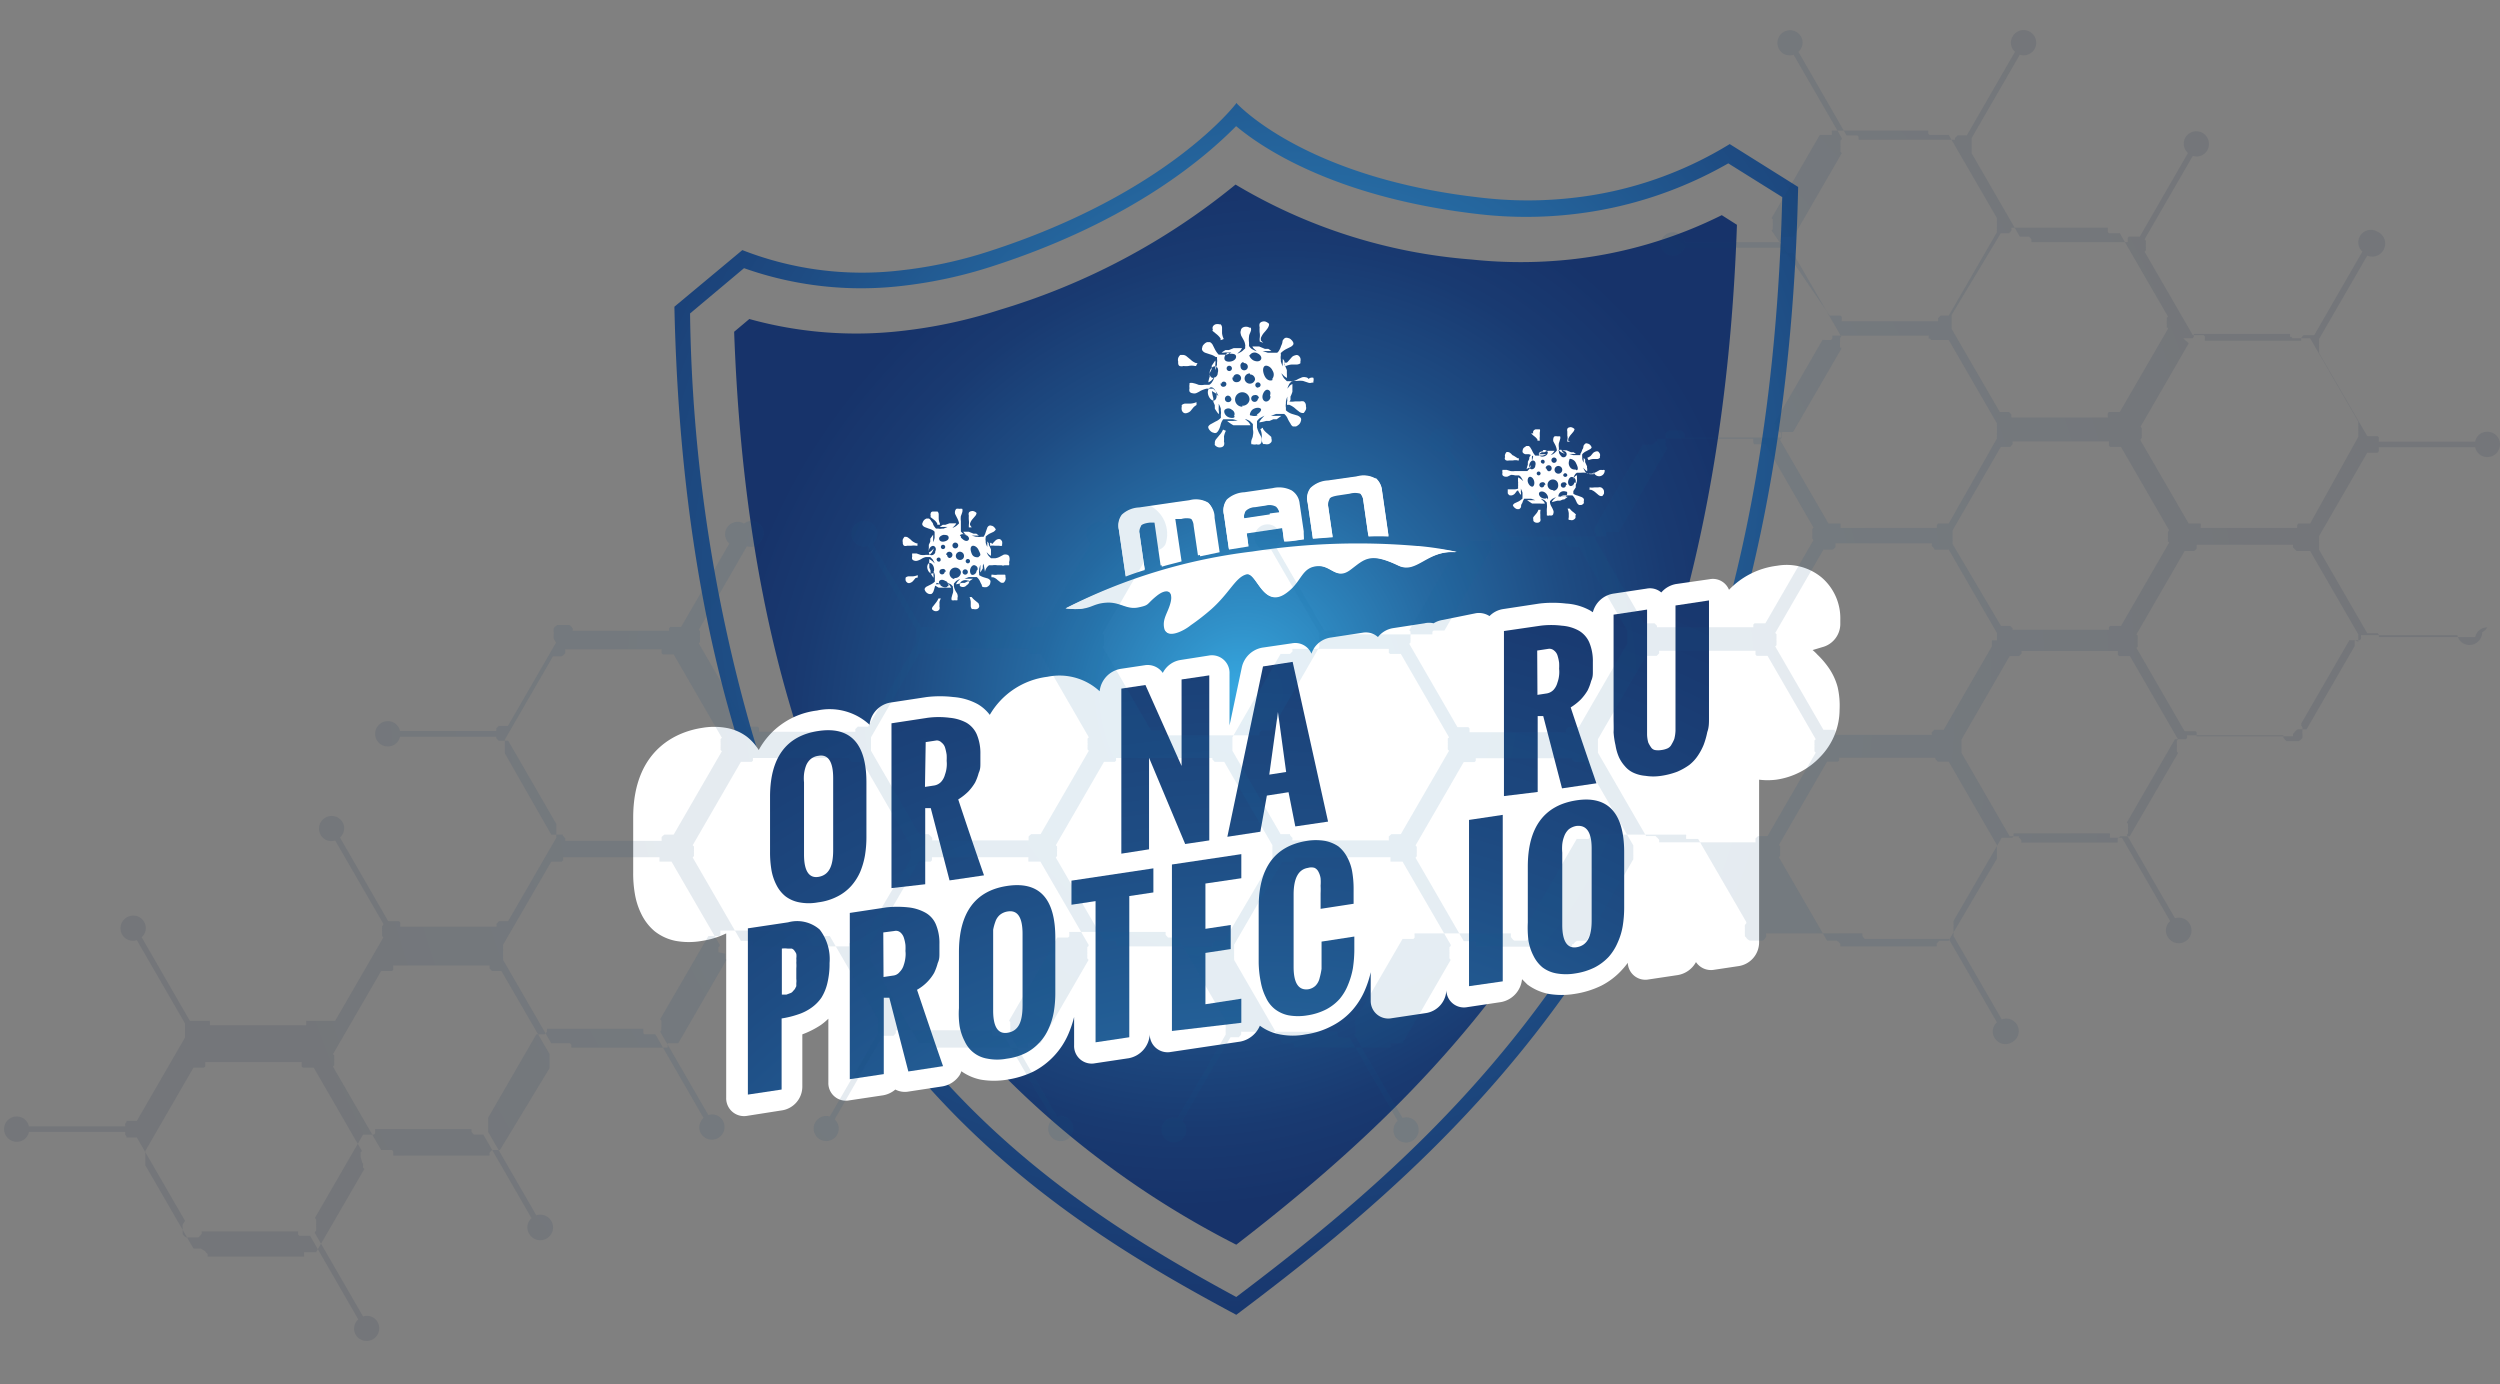 <svg id="图层_1" data-name="图层 1" xmlns="http://www.w3.org/2000/svg" xmlns:xlink="http://www.w3.org/1999/xlink" viewBox="0 0 103.76 57.45"><rect x="0" y="0" width="103.76" height="57.45" fill="#808080" stroke="none"/><defs><style>.cls-1{fill:url(#radial-gradient);}.cls-2{fill:url(#radial-gradient-2);}.cls-3{fill:#fff;}.cls-4{fill:url(#radial-gradient-3);}.cls-5{fill:url(#radial-gradient-4);}.cls-6{fill:url(#radial-gradient-5);}.cls-7{fill:url(#radial-gradient-6);}.cls-8{fill:url(#radial-gradient-7);}.cls-9{fill:url(#radial-gradient-8);}.cls-10{fill:url(#radial-gradient-10);}.cls-11{fill:url(#radial-gradient-11);}.cls-12{fill:url(#radial-gradient-14);}.cls-13{fill:url(#radial-gradient-15);}.cls-14{fill:url(#radial-gradient-17);}.cls-15{fill:url(#radial-gradient-21);}.cls-16{fill:url(#radial-gradient-22);}.cls-17{opacity:0.11;}.cls-18{fill:url(#radial-gradient-24);}</style><radialGradient id="radial-gradient" cx="298.88" cy="428.26" r="36.03" gradientTransform="matrix(1, -0.11, 0, 1, 0, 18.97)" gradientUnits="userSpaceOnUse"><stop offset="0" stop-color="#36a7e0"/><stop offset="0.11" stop-color="#3194cc"/><stop offset="0.39" stop-color="#266aa2"/><stop offset="0.64" stop-color="#1e4c83"/><stop offset="0.85" stop-color="#193a71"/><stop offset="1" stop-color="#17336a"/></radialGradient><radialGradient id="radial-gradient-2" cx="297.43" cy="434.62" r="21.42" xlink:href="#radial-gradient"/><radialGradient id="radial-gradient-3" cx="298.02" cy="459.05" r="50.62" gradientTransform="matrix(1, 0, 0, 1, 0, 0)" xlink:href="#radial-gradient"/><radialGradient id="radial-gradient-4" cx="298.02" cy="459.05" r="50.62" gradientTransform="matrix(1, 0, 0, 1, 0, 0)" xlink:href="#radial-gradient"/><radialGradient id="radial-gradient-5" cx="298.02" cy="459.05" r="50.62" gradientTransform="matrix(1, 0, 0, 1, 0, 0)" xlink:href="#radial-gradient"/><radialGradient id="radial-gradient-6" cx="298.02" cy="459.05" r="50.62" gradientTransform="matrix(1, 0, 0, 1, 0, 0)" xlink:href="#radial-gradient"/><radialGradient id="radial-gradient-7" cx="298.02" cy="459.05" r="50.62" gradientTransform="matrix(1, 0, 0, 1, 0, 0)" xlink:href="#radial-gradient"/><radialGradient id="radial-gradient-8" cx="298.02" cy="459.05" r="50.62" gradientTransform="matrix(1, 0, 0, 1, 0, 0)" xlink:href="#radial-gradient"/><radialGradient id="radial-gradient-10" cx="298.02" cy="459.05" r="50.62" gradientTransform="matrix(1, 0, 0, 1, 0, 0)" xlink:href="#radial-gradient"/><radialGradient id="radial-gradient-11" cx="298.02" cy="459.05" r="50.62" gradientTransform="matrix(1, 0, 0, 1, 0, 0)" xlink:href="#radial-gradient"/><radialGradient id="radial-gradient-14" cx="298.02" cy="459.05" r="50.62" gradientTransform="matrix(1, 0, 0, 1, 0, 0)" xlink:href="#radial-gradient"/><radialGradient id="radial-gradient-15" cx="298.02" cy="459.05" r="50.62" gradientTransform="matrix(1, 0, 0, 1, 0, 0)" xlink:href="#radial-gradient"/><radialGradient id="radial-gradient-17" cx="298.02" cy="459.05" r="50.62" gradientTransform="matrix(1, 0, 0, 1, 0, 0)" xlink:href="#radial-gradient"/><radialGradient id="radial-gradient-21" cx="298.02" cy="459.05" r="50.62" gradientTransform="matrix(1, 0, 0, 1, 0, 0)" xlink:href="#radial-gradient"/><radialGradient id="radial-gradient-22" cx="298.02" cy="459.05" r="50.62" gradientTransform="matrix(1, 0, 0, 1, 0, 0)" xlink:href="#radial-gradient"/><radialGradient id="radial-gradient-24" cx="298" cy="421" r="41.93" gradientUnits="userSpaceOnUse"><stop offset="0" stop-color="#1574af"/><stop offset="1" stop-color="#14274a"/></radialGradient></defs><title>icon-covid19</title><path class="cls-1" d="M297.43,397.51c1.12.94,4.22,3,10.17,3.66a17.14,17.14,0,0,0,3.72,0,16.74,16.74,0,0,0,6.53-2.12l2.24,1.4c-.3,12.18-2.85,22-7.77,30.09-4.25,7-9.65,11.61-14.89,15.56-5.05-2.73-10.27-6.09-14.48-11.89a39,39,0,0,1-5.66-11.69,65.85,65.85,0,0,1-2.53-17.24L277,403.4a14.57,14.57,0,0,0,6.52.74,19,19,0,0,0,3.73-.8c5.95-1.91,9-4.65,10.17-5.83m0-.94s-2.83,3.75-10.31,6.15a18.29,18.29,0,0,1-3.59.77,13.65,13.65,0,0,1-6.59-.84L274.11,405c.61,28.27,13.75,36.72,23.32,41.84,10.67-8,22.72-19.16,23.32-46.81l-2.84-1.78a15.74,15.74,0,0,1-6.59,2.24,16.49,16.49,0,0,1-3.58,0c-7.49-.8-10.31-3.95-10.31-3.95Z" transform="translate(-246.12 -392.27)"/><path class="cls-2" d="M297.43,443.93a37.6,37.6,0,0,1-13-10.89c-4.86-6.71-7.43-15.56-7.84-27l.63-.53a16.6,16.6,0,0,0,6.28.5,20.56,20.56,0,0,0,4.11-.88,28.25,28.25,0,0,0,9.79-5.2,22.42,22.42,0,0,0,9.79,3.11,19.38,19.38,0,0,0,4.1,0,18.53,18.53,0,0,0,6.29-1.84l.63.4C317.37,425.84,307.28,436.33,297.43,443.93Z" transform="translate(-246.12 -392.27)"/><path class="cls-3" d="M306.56,415.17h0A11.64,11.64,0,0,0,305,415h-.05a29.25,29.25,0,0,0-6.83.22,23.71,23.71,0,0,0-7.76,2.3h0c1.09.13,1-.22,1.76-.24.53,0,.77.3,1.25.2s.31-.12.76-.48.71-.16.61.28-.34.69-.26,1.1.76.09,1.06-.16a9.24,9.24,0,0,0,.86-.67c.76-.68,1-1.32,1.45-1.44s.71,1.55,1.73.72c.56-.43.57-1,1.19-1.06s.8.6,1.4.15.8-.74,2-.17c.75.36,1.2-.67,2.41-.57Z" transform="translate(-246.12 -392.27)"/><path class="cls-3" d="M306.56,415.17h0a13.2,13.2,0,0,0-1.58-.24h-.05a28.76,28.76,0,0,0-6.83.23,23.07,23.07,0,0,0-7.76,2.36h0c1.08.14.95-.29,1.75-.28.52,0,.77.3,1.25.21s.3-.13.76-.48.71-.16.61.28-.36.69-.27,1.1.76.09,1.06-.16a8.16,8.16,0,0,0,.85-.67c.78-.69,1-1.31,1.47-1.43s.71,1.55,1.73.72c.56-.43.57-1,1.19-1.06s.8.6,1.4.15.8-.74,2-.17c.72.35,1.18-.62,2.38-.54C306.55,415.16,306.55,415.16,306.56,415.17Z" transform="translate(-246.12 -392.27)"/><path class="cls-3" d="M296.26,413.15a1,1,0,0,0-.77-.09l-.56.08-1.51.22a1.11,1.11,0,0,0-.73.31.74.74,0,0,0-.13.61l.28,1.92c.26-.1.52-.19.79-.27l-.21-1.49a.44.44,0,0,1,.05-.32c0-.08.18-.14.38-.16l.23,0,.26,1.83c.26-.08.53-.14.82-.22l-.26-1.76.25,0a.8.8,0,0,1,.44,0,.43.43,0,0,1,.16.32l.18,1.23.81-.17-.21-1.43A.77.77,0,0,0,296.26,413.15Z" transform="translate(-246.12 -392.27)"/><path class="cls-3" d="M299.73,412.65a1.24,1.24,0,0,0-.79-.08l-1.17.17a1.13,1.13,0,0,0-.73.3.72.72,0,0,0-.12.61l.21,1.43.81-.13-.08-.54,1.48-.22.08.56c.27,0,.54-.06.82-.09l-.05-.31-.16-1.14A.79.79,0,0,0,299.73,412.65Zm-.9,1-1.07.15a.42.42,0,0,1,.06-.32.57.57,0,0,1,.39-.16l.46-.07a.56.56,0,0,1,.41.05.5.5,0,0,1,.15.29l-.4.06Z" transform="translate(-246.12 -392.27)"/><path class="cls-3" d="M303.21,412.15a1,1,0,0,0-.77-.09l-1.19.18a1.11,1.11,0,0,0-.73.3.72.72,0,0,0-.12.61l.21,1.48.82-.06-.18-1.26a.46.46,0,0,1,.05-.32c0-.08.18-.13.38-.16l.46-.07a.8.8,0,0,1,.44,0,.56.56,0,0,1,.13.31l.21,1.47a7.61,7.61,0,0,1,.83,0l-.27-1.87a.78.78,0,0,0-.27-.57Z" transform="translate(-246.12 -392.27)"/><path class="cls-3" d="M296.26,413.13a1,1,0,0,0-.77-.1l-.57.08-1.51.22a1.13,1.13,0,0,0-.73.3.72.72,0,0,0-.12.62l.28,1.91.79-.27-.22-1.49a.47.47,0,0,1,0-.32c.05-.08.18-.13.39-.16l.23,0,.26,1.82.81-.21-.25-1.75.25,0a.72.72,0,0,1,.44,0,.5.5,0,0,1,.12.31l.18,1.23.81-.17-.21-1.42A.62.62,0,0,0,296.26,413.13Z" transform="translate(-246.12 -392.27)"/><path class="cls-3" d="M299.72,412.62a1.14,1.14,0,0,0-.78-.09l-1.17.17a1.16,1.16,0,0,0-.73.3.73.73,0,0,0-.12.62l.2,1.42.81-.13-.07-.54,1.48-.21.07.55c.28,0,.55,0,.82-.08l0-.31-.17-1.15A.72.72,0,0,0,299.72,412.62Zm-.9,1-1.06.16a.44.44,0,0,1,.06-.33c.05-.08.18-.13.38-.16l.46-.06a.59.59,0,0,1,.42,0,.6.6,0,0,1,.14.3l-.4.05Z" transform="translate(-246.12 -392.27)"/><path class="cls-3" d="M303.21,412.13a1,1,0,0,0-.77-.09l-1.2.17a1.13,1.13,0,0,0-.73.31.7.7,0,0,0-.12.61l.22,1.48c.27,0,.55-.05.82-.06l-.19-1.27a.48.48,0,0,1,.05-.33.59.59,0,0,1,.39-.16l.46-.06a.68.68,0,0,1,.43,0,.45.45,0,0,1,.13.31l.21,1.46.84,0-.27-1.87A.75.75,0,0,0,303.21,412.13Z" transform="translate(-246.12 -392.27)"/><path class="cls-3" d="M322.39,420.79a2.54,2.54,0,0,0-.37-.8,3.58,3.58,0,0,0-.47-.55,1.8,1.8,0,0,0-.2-.19l.4-.12a1,1,0,0,0,.75-1V418a2.23,2.23,0,0,0-.76-1.75,2.28,2.28,0,0,0-1.86-.5,3.32,3.32,0,0,0-2,1,.72.72,0,0,0-.81-.44l-1.39.2a1.05,1.05,0,0,0-.61.35.72.72,0,0,0-.61-.16l-1.39.21a1.05,1.05,0,0,0-.84.77l-.11-.07a2.34,2.34,0,0,0-1-.29,4.74,4.74,0,0,0-1.11,0l-1.51.23a1,1,0,0,0-.56.29.81.81,0,0,0-.56-.12L306,418a1,1,0,0,0-.38.14.81.81,0,0,0-.38,0l-1.3.2a1,1,0,0,0-.63.37.75.75,0,0,0-.64-.18l-1.31.2a1,1,0,0,0-.68.41,1.26,1.26,0,0,0-.13.26.73.73,0,0,0-.81-.43l-1.23.18a1.06,1.06,0,0,0-.85.82l-.51,2.41v-2.15a.73.73,0,0,0-.87-.75l-1.15.18a1,1,0,0,0-.75.54.76.76,0,0,0-.75-.32l-1,.15a1.06,1.06,0,0,0-.87.93,2.46,2.46,0,0,0-2.17-.6,3.22,3.22,0,0,0-2.39,1.58,1.69,1.69,0,0,0-.51-.45,2.5,2.5,0,0,0-1-.29,4.74,4.74,0,0,0-1.11,0l-1.51.23a1.05,1.05,0,0,0-.86.92,2.44,2.44,0,0,0-2.18-.59,3.19,3.19,0,0,0-2.42,1.64,2.07,2.07,0,0,0-.5-.56,2,2,0,0,0-.85-.36,2.9,2.9,0,0,0-1,0c-.86.13-2.86.75-2.86,3.73v2.27a4.94,4.94,0,0,0,.07.89,3,3,0,0,0,.27.84,2.18,2.18,0,0,0,.55.71,2.05,2.05,0,0,0,.87.4,3.09,3.09,0,0,0,1.1,0,3.47,3.47,0,0,0,1-.31v6.82a.74.74,0,0,0,.88.75l1.4-.22a1,1,0,0,0,.88-1V435.2a3.71,3.71,0,0,0,.77-.39,2.51,2.51,0,0,0,.31-.26v2.65a.73.73,0,0,0,.87.74l1.4-.21a1.05,1.05,0,0,0,.51-.24.85.85,0,0,0,.51.09l1.44-.22a1.07,1.07,0,0,0,.72-.47.77.77,0,0,0,.07-.16,2.12,2.12,0,0,0,.81.35,3.3,3.3,0,0,0,1.09,0,3.82,3.82,0,0,0,1.1-.34,3.16,3.16,0,0,0,1.44-1.55,4.56,4.56,0,0,0,.24-.71v1.17a.73.73,0,0,0,.87.75l1.4-.21a1.07,1.07,0,0,0,.87-1v-5h0v5a.74.74,0,0,0,.88.74l2.88-.43a1.11,1.11,0,0,0,.81-.66,2,2,0,0,0,.82.36,2.82,2.82,0,0,0,1.09,0,3.31,3.31,0,0,0,1.1-.36,2.87,2.87,0,0,0,.85-.67,3.13,3.13,0,0,0,.53-.88,4,4,0,0,0,.21-.67v1.17a.73.73,0,0,0,.87.74l1.4-.21a1,1,0,0,0,.87-1v-5h0v5a.73.73,0,0,0,.87.75l1.4-.21a1.07,1.07,0,0,0,.87-.95l.22.22a2.21,2.21,0,0,0,.88.39,3.3,3.3,0,0,0,1.09,0,3.82,3.82,0,0,0,1.1-.34,3,3,0,0,0,.88-.68,2.88,2.88,0,0,0,.22-.27.73.73,0,0,0,.87.69l1.2-.18a1.06,1.06,0,0,0,.76-.54.75.75,0,0,0,.75.32l1-.15a1,1,0,0,0,.87-1v-6.74a2.88,2.88,0,0,0,.71,0,3.11,3.11,0,0,0,1.83-.95,2.82,2.82,0,0,0,.8-1.95A3.43,3.43,0,0,0,322.39,420.79Z" transform="translate(-246.12 -392.27)"/><path class="cls-4" d="M277.16,437.7v-6.9l1.67-.25a1.42,1.42,0,0,1,1.31.3,2,2,0,0,1,.41,1.39,3.4,3.4,0,0,1-.09.83,2,2,0,0,1-.25.61,1.68,1.68,0,0,1-.42.42,2,2,0,0,1-.54.27,3.87,3.87,0,0,1-.69.17v2.95Zm1.41-4.15.19,0,.16-.06a.21.21,0,0,0,.11-.08l.08-.09.06-.12c0-.06,0-.1,0-.13a.65.65,0,0,0,0-.17c0-.07,0-.13,0-.18v-.26a1.42,1.42,0,0,0,0-.23,1.34,1.34,0,0,0,0-.19.6.6,0,0,0,0-.18.52.52,0,0,0-.07-.12.23.23,0,0,0-.12-.1l-.17,0a1,1,0,0,0-.24,0Z" transform="translate(-246.12 -392.27)"/><path class="cls-5" d="M281.39,437.06v-6.9l1.52-.23a4.18,4.18,0,0,1,.91,0,1.86,1.86,0,0,1,.69.21,1,1,0,0,1,.45.49,2,2,0,0,1,.15.83c0,.14,0,.27,0,.39s0,.24-.07.39a2.19,2.19,0,0,1-.15.41,1.88,1.88,0,0,1-.71.7c.42,1.25.78,2.31,1.08,3.17l-1.44.22-.79-3.06-.23,0v3.17Zm1.4-4.24.4-.06a.39.39,0,0,0,.27-.15.66.66,0,0,0,.17-.29,1.43,1.43,0,0,0,.07-.32,1.18,1.18,0,0,0,0-.26,2.09,2.09,0,0,0,0-.25,1.57,1.57,0,0,0-.06-.28.49.49,0,0,0-.15-.24.28.28,0,0,0-.25-.06l-.46.06Z" transform="translate(-246.12 -392.27)"/><path class="cls-6" d="M285.92,434.11v-2.32c0-1.63.67-2.55,2-2.75s2,.51,2,2.15v2.28a4.75,4.75,0,0,1-.06.78,2.75,2.75,0,0,1-.21.69,2,2,0,0,1-.38.59,2,2,0,0,1-.57.44,2.49,2.49,0,0,1-.8.24,2.09,2.09,0,0,1-.79,0,1.25,1.25,0,0,1-.95-.72,2.16,2.16,0,0,1-.21-.62A3.57,3.57,0,0,1,285.92,434.11Zm2.64-.08v-3c0-.68-.2-1-.62-.93a.67.67,0,0,0-.32.14.64.64,0,0,0-.19.29,2,2,0,0,0-.09.33c0,.11,0,.23,0,.35v3c0,.68.2,1,.62.92S288.56,434.71,288.56,434Z" transform="translate(-246.12 -392.27)"/><path class="cls-7" d="M291.59,435.53v-5.86l-1,.15v-1l3.4-.51v1l-1,.15v5.86Z" transform="translate(-246.12 -392.27)"/><path class="cls-8" d="M294.76,435.06v-6.91l2.88-.43v1l-1.49.22v1.88l1.05-.16v1l-1.05.16v2.13l1.49-.23v1Z" transform="translate(-246.12 -392.27)"/><path class="cls-9" d="M298.36,432.21v-2.29c0-1.63.67-2.54,2-2.75a2.34,2.34,0,0,1,.75,0,1.5,1.5,0,0,1,.56.23,1.42,1.42,0,0,1,.36.44,1.94,1.94,0,0,1,.21.6,4.18,4.18,0,0,1,.06.74v.6l-1.37.21v-.64a3,3,0,0,0,0-.32,1.88,1.88,0,0,0,0-.31.85.85,0,0,0-.09-.27.35.35,0,0,0-.16-.16.47.47,0,0,0-.27,0q-.6.09-.6,1.11v3q0,1,.6.93a.57.57,0,0,0,.31-.15.66.66,0,0,0,.17-.32,2.87,2.87,0,0,0,.08-.38c0-.13,0-.27,0-.42v-.71l1.36-.21v.59a5.39,5.39,0,0,1-.06.73,3.31,3.31,0,0,1-.2.68,2.14,2.14,0,0,1-.35.59,2,2,0,0,1-.55.43,2.55,2.55,0,0,1-.78.25,2.3,2.3,0,0,1-.79,0,1.36,1.36,0,0,1-.57-.26,1.29,1.29,0,0,1-.37-.48,2.34,2.34,0,0,1-.21-.63A4.42,4.42,0,0,1,298.36,432.21Z" transform="translate(-246.12 -392.27)"/><path class="cls-8" d="M303.92,433.68v-5.86l-1,.15v-1l3.4-.52v1l-1,.15v5.86Z" transform="translate(-246.12 -392.27)"/><path class="cls-10" d="M307.09,433.2v-6.9l1.4-.21V433Z" transform="translate(-246.12 -392.27)"/><path class="cls-11" d="M309.53,430.56v-2.32c0-1.63.68-2.54,2-2.75s2,.51,2,2.15v2.28a4.75,4.75,0,0,1-.06.78,2.75,2.75,0,0,1-.21.69,2.19,2.19,0,0,1-.37.59,2.16,2.16,0,0,1-.58.44,2.68,2.68,0,0,1-.8.25,2.3,2.3,0,0,1-.79,0,1.34,1.34,0,0,1-.58-.25,1.46,1.46,0,0,1-.37-.47,2.16,2.16,0,0,1-.21-.62A4.37,4.37,0,0,1,309.53,430.56Zm2.65-.08v-3q0-1-.63-.93a.71.71,0,0,0-.32.14.73.73,0,0,0-.19.29,1.32,1.32,0,0,0-.08.33,2,2,0,0,0,0,.35v3c0,.68.21,1,.62.92S312.18,431.16,312.18,430.48Z" transform="translate(-246.12 -392.27)"/><path class="cls-9" d="M314.62,432.07v-6.91l1-.15,1.52,3.39v-3.62l1.16-.17v6.91l-1,.14-1.51-3.6v3.83Z" transform="translate(-246.12 -392.27)"/><path class="cls-5" d="M273.3,428.32v-2.26c0-1.62.66-2.53,2-2.73a2.29,2.29,0,0,1,.74,0,1.31,1.31,0,0,1,.55.23,1.4,1.4,0,0,1,.36.43,2.23,2.23,0,0,1,.2.6,3.29,3.29,0,0,1,.07.73v.59l-1.36.21v-.63c0-.13,0-.23,0-.32s0-.19,0-.31a.71.71,0,0,0-.09-.26.41.41,0,0,0-.16-.16.38.38,0,0,0-.26,0c-.4.06-.61.43-.61,1.1v3c0,.67.21,1,.61.92a.54.54,0,0,0,.3-.15.66.66,0,0,0,.17-.32,1.8,1.8,0,0,0,.07-.38,2.68,2.68,0,0,0,0-.42v-.7l1.36-.2v.58a5.48,5.48,0,0,1-.07.73,3.37,3.37,0,0,1-.19.67,2.08,2.08,0,0,1-.35.58,1.88,1.88,0,0,1-.55.43,2.19,2.19,0,0,1-.76.24,2.09,2.09,0,0,1-.79,0,1.36,1.36,0,0,1-.57-.26,1.46,1.46,0,0,1-.37-.47,2.72,2.72,0,0,1-.2-.63A4.42,4.42,0,0,1,273.3,428.32Z" transform="translate(-246.12 -392.27)"/><path class="cls-12" d="M278.08,427.64v-2.3c0-1.62.67-2.53,2-2.73s2,.51,2,2.13V427a4.63,4.63,0,0,1-.06.77,3.22,3.22,0,0,1-.2.69,2.22,2.22,0,0,1-.38.59,1.94,1.94,0,0,1-.57.43,2.36,2.36,0,0,1-.79.24,2.09,2.09,0,0,1-.79,0,1.36,1.36,0,0,1-.57-.25,1.42,1.42,0,0,1-.37-.46,2.16,2.16,0,0,1-.21-.62A4.38,4.38,0,0,1,278.08,427.64Zm2.62-.08v-3c0-.68-.21-1-.62-.92a.62.62,0,0,0-.32.14.7.7,0,0,0-.19.28,1.51,1.51,0,0,0-.08.34,1.79,1.79,0,0,0,0,.34v3c0,.68.21,1,.62.92S280.7,428.23,280.7,427.56Z" transform="translate(-246.12 -392.27)"/><path class="cls-13" d="M283.12,429.13v-6.84l1.51-.23a3.54,3.54,0,0,1,.9,0,1.85,1.85,0,0,1,.69.2,1.05,1.05,0,0,1,.44.49,2,2,0,0,1,.15.82c0,.15,0,.27,0,.39s0,.24-.07.39a2.08,2.08,0,0,1-.15.4,2.12,2.12,0,0,1-.28.37,2.36,2.36,0,0,1-.42.33c.41,1.24.77,2.29,1.07,3.15l-1.43.21-.78-3-.23,0v3.16Zm1.39-4.2.39-.06a.51.51,0,0,0,.28-.15.72.72,0,0,0,.16-.3,1.25,1.25,0,0,0,.07-.31,1.22,1.22,0,0,0,0-.26,2.29,2.29,0,0,0,0-.25,2,2,0,0,0-.06-.28.42.42,0,0,0-.15-.23A.29.29,0,0,0,285,423l-.46.07Z" transform="translate(-246.12 -392.27)"/><path class="cls-12" d="M287.62,426.21V423.9c0-1.61.66-2.52,2-2.72s2,.5,2,2.12v2.27a4.72,4.72,0,0,1-.06.77,2.75,2.75,0,0,1-.21.69,2.1,2.1,0,0,1-.37.59,2.13,2.13,0,0,1-.57.43,2.7,2.7,0,0,1-.79.24,2.6,2.6,0,0,1-.79,0,1.49,1.49,0,0,1-.57-.25,1.46,1.46,0,0,1-.37-.47,2,2,0,0,1-.21-.62A4.18,4.18,0,0,1,287.62,426.21Zm2.62-.09v-3c0-.67-.21-1-.62-.91a.52.52,0,0,0-.32.14.61.61,0,0,0-.19.28,1.32,1.32,0,0,0-.08.33,2,2,0,0,0,0,.35v3c0,.67.21,1,.62.92S290.24,426.8,290.24,426.12Z" transform="translate(-246.12 -392.27)"/><path class="cls-14" d="M292.66,427.7v-6.85l1-.15,1.5,3.36v-3.59l1.15-.17v6.85l-1,.15-1.5-3.58v3.8Z" transform="translate(-246.12 -392.27)"/><path class="cls-12" d="M297.06,427l1.48-7.07,1.23-.19,1.47,6.63-1.36.2-.28-1.42-.9.14-.27,1.5Zm1.74-2.58.7-.11-.34-2.49Z" transform="translate(-246.12 -392.27)"/><path class="cls-14" d="M302.65,426.2l-1.26-6.66,1.31-.2.6,4.06.67-4.25,1.3-.19L303.91,426Z" transform="translate(-246.12 -392.27)"/><path class="cls-10" d="M306,425.69v-6.85l1.39-.21v6.85Z" transform="translate(-246.12 -392.27)"/><path class="cls-15" d="M308.54,425.31v-6.85l1.51-.22a3.54,3.54,0,0,1,.9,0,1.69,1.69,0,0,1,.69.2,1.05,1.05,0,0,1,.44.49,2,2,0,0,1,.15.82c0,.14,0,.27,0,.39s0,.24-.07.39a2.08,2.08,0,0,1-.15.4,2.12,2.12,0,0,1-.28.37,2.36,2.36,0,0,1-.42.33c.41,1.24.77,2.29,1.07,3.15l-1.43.21-.78-3-.23,0v3.15Zm1.39-4.2.39-.06a.51.51,0,0,0,.28-.15.72.72,0,0,0,.16-.3,1.25,1.25,0,0,0,.07-.31,1.22,1.22,0,0,0,0-.26,2.29,2.29,0,0,0,0-.25,1.77,1.77,0,0,0-.06-.28.42.42,0,0,0-.15-.23.29.29,0,0,0-.24-.07l-.46.07Z" transform="translate(-246.12 -392.27)"/><path class="cls-16" d="M313.09,422.08v-4.3l1.39-.21v4.79c0,.11,0,.25,0,.4a1.43,1.43,0,0,0,.05.33,1.3,1.3,0,0,0,.11.19.26.26,0,0,0,.17.12.78.78,0,0,0,.26,0,.89.89,0,0,0,.26-.07.35.35,0,0,0,.17-.17,1.5,1.5,0,0,0,.11-.22,1.65,1.65,0,0,0,.05-.34c0-.15,0-.29,0-.39v-4.81l1.39-.21v4.3c0,.22,0,.42,0,.6s0,.37-.07.56a3.35,3.35,0,0,1-.15.53,2.46,2.46,0,0,1-.24.45,1.67,1.67,0,0,1-.36.39,2.62,2.62,0,0,1-.5.28,3.18,3.18,0,0,1-.66.17,2.12,2.12,0,0,1-.66,0,1.47,1.47,0,0,1-.5-.13,1,1,0,0,1-.35-.27,1.47,1.47,0,0,1-.25-.38,2,2,0,0,1-.14-.49,3.35,3.35,0,0,1-.08-.54C313.1,422.5,313.09,422.3,313.09,422.08Z" transform="translate(-246.12 -392.27)"/><path class="cls-4" d="M318,421.94l1.4-.48c0,.14,0,.26,0,.37a2.23,2.23,0,0,0,0,.34.9.9,0,0,0,.09.29.34.34,0,0,0,.15.18.33.33,0,0,0,.24.05c.27,0,.41-.24.41-.59a1.66,1.66,0,0,0-.81-1.31l-.43-.3-.33-.23-.28-.27a1.34,1.34,0,0,1-.26-.34,1.3,1.3,0,0,1-.16-.41,1.79,1.79,0,0,1-.07-.53,2,2,0,0,1,.53-1.4,2.36,2.36,0,0,1,1.4-.69,1.49,1.49,0,0,1,1.24.33,1.46,1.46,0,0,1,.51,1.17v.17l-1.43.41v-.13c0-.06,0-.11,0-.15a2.11,2.11,0,0,0,0-.26,2.17,2.17,0,0,0-.07-.24.3.3,0,0,0-.13-.18.27.27,0,0,0-.22,0,.44.44,0,0,0-.34.23.81.81,0,0,0-.12.44,1,1,0,0,0,.07.39.87.87,0,0,0,.2.31,1.82,1.82,0,0,0,.25.24l.3.21a2.62,2.62,0,0,1,.27.19,4.59,4.59,0,0,1,.5.41,3.46,3.46,0,0,1,.38.45,1.93,1.93,0,0,1,.27.58,2.53,2.53,0,0,1,.09.7,1.71,1.71,0,0,1-.52,1.25,2.06,2.06,0,0,1-1.24.65,1.82,1.82,0,0,1-.85-.05,1.34,1.34,0,0,1-.59-.38,1.81,1.81,0,0,1-.35-.62A2.57,2.57,0,0,1,318,421.94Z" transform="translate(-246.12 -392.27)"/><path class="cls-3" d="M296.44,406l.16.13a.82.82,0,0,1,.18.19l0,.07v0l.13-.05h0l0,0,0,0v0a.73.73,0,0,1-.07-.24c0-.09,0-.16,0-.23a.2.2,0,0,0-.06-.14s0,0,0,0h0l-.05,0a.32.32,0,0,0-.16,0,.2.2,0,0,0-.11.09.15.15,0,0,0,0,.13A.25.25,0,0,0,296.44,406Z" transform="translate(-246.12 -392.27)"/><path class="cls-3" d="M298.88,410.4l-.16-.14a.82.82,0,0,1-.18-.19l0-.05-.11.06h0l0,0a.76.76,0,0,1,.06.25c0,.08,0,.16,0,.22a.3.3,0,0,0,.06.15l0,0v0h.07a.3.3,0,0,0,.16,0,.25.25,0,0,0,.11-.09.19.19,0,0,0,0-.13A.34.34,0,0,0,298.88,410.4Z" transform="translate(-246.12 -392.27)"/><path class="cls-3" d="M299.53,407.32l-.06,0h-.06l.06.15,0,0,0,0,0,0h0a.78.78,0,0,1,.25-.07l.22,0a.3.3,0,0,0,.15-.05l0,0,0,0h0a.13.13,0,0,0,0-.06.3.3,0,0,0,0-.16.25.25,0,0,0-.09-.11.15.15,0,0,0-.13,0,.25.25,0,0,0-.14.08l-.14.16A.82.82,0,0,1,299.53,407.32Z" transform="translate(-246.12 -392.27)"/><path class="cls-3" d="M295.78,409.08h0s0-.08,0-.12h0a.71.71,0,0,1-.24.06l-.23,0a.26.26,0,0,0-.14.06l0,0h0a.08.08,0,0,0,0,.06.32.32,0,0,0,0,.16.2.2,0,0,0,.09.11.18.18,0,0,0,.13,0,.34.34,0,0,0,.14-.08l.13-.16A.82.82,0,0,1,295.78,409.08Z" transform="translate(-246.12 -392.27)"/><path class="cls-3" d="M298.45,406.4v-.1a.8.8,0,0,1,.13-.22,1.77,1.77,0,0,0,.14-.17.4.4,0,0,0,.07-.15,0,0,0,0,0,0,0v0h0l0-.05a.42.42,0,0,0-.14-.09.23.23,0,0,0-.14,0,.17.17,0,0,0-.11.08.3.3,0,0,0,0,.15,1.83,1.83,0,0,0,0,.21.77.77,0,0,1,0,.26.64.64,0,0,0,0,.07.1.1,0,0,1,0,.05l.15.06Z" transform="translate(-246.12 -392.27)"/><path class="cls-3" d="M297,410.15v0l-.12-.05v0a.74.74,0,0,1-.14.22l-.14.17a.24.24,0,0,0-.06.14v.06h0a.09.09,0,0,0,0,.05.3.3,0,0,0,.13.09.26.26,0,0,0,.15,0,.15.15,0,0,0,.1-.08.24.24,0,0,0,0-.15,1.55,1.55,0,0,0,0-.21A.76.76,0,0,1,297,410.15Z" transform="translate(-246.12 -392.27)"/><path class="cls-3" d="M300.23,408.93a.33.33,0,0,0-.15,0l-.21,0a.77.77,0,0,1-.26,0l-.07,0,0,0c0,.05,0,.09,0,.14h.09a1,1,0,0,1,.22.13,1.77,1.77,0,0,0,.17.14.26.26,0,0,0,.14.07h.07l0,0a.67.67,0,0,0,.09-.14.23.23,0,0,0,0-.14A.21.21,0,0,0,300.23,408.93Z" transform="translate(-246.12 -392.27)"/><path class="cls-3" d="M295.08,407.46a.25.25,0,0,0,.16,0,.77.77,0,0,0,.21,0,.58.58,0,0,1,.26,0h.05l.06-.12h-.06a.64.64,0,0,1-.22-.14l-.17-.14a.26.26,0,0,0-.15-.06h-.06s0,0-.05,0a.3.3,0,0,0-.09.13.26.26,0,0,0,0,.15S295,407.43,295.08,407.46Z" transform="translate(-246.12 -392.27)"/><path class="cls-3" d="M300.43,408a.14.14,0,0,0-.11-.07.31.31,0,0,0-.16,0L300,408a.63.63,0,0,1-.24.09h-.23l0,0-.12-.12,0,0,0,0h0a1.39,1.39,0,0,1-.11-.21l.13.13,0,0h0l0,0,.1.07a1.16,1.16,0,0,0,0-.18s0-.05,0-.07l0-.08a2.29,2.29,0,0,0-.1-.23l0-.07a.43.43,0,0,1,0-.07l-.07-.1s0,.06,0,.09v0h0v.05a1.09,1.09,0,0,0,0,.18,1.8,1.8,0,0,1-.08-.21h0v-.08a.48.48,0,0,1,0-.17h0s0,0,0-.05h0a.08.08,0,0,1,0-.05h0v0l0,0,0,0,0,0a1,1,0,0,1,.2-.15l.2-.1a.26.26,0,0,0,.12-.11s0,0,0,0v0h0a.15.15,0,0,0,0-.06.3.3,0,0,0-.09-.13.21.21,0,0,0-.13-.07.17.17,0,0,0-.13,0,.31.31,0,0,0-.1.12q0,.09-.06.21a.8.8,0,0,1-.11.23s0,0-.05.05l-.06,0h0l0,0h-.33l-.22-.07h.37a1,1,0,0,0-.13-.09l-.07,0-.07,0-.24-.1-.08,0-.07,0-.13,0a.22.22,0,0,0,.05.08l0,0h0l0,0,.13.12a1,1,0,0,1-.21-.1h0l0,0,0,0a.43.43,0,0,1-.11-.12l0,0,0,0v0l0,0v-.14a.93.93,0,0,1,0-.25c0-.08.05-.15.07-.22a.19.19,0,0,0,0-.15s0,0,0,0h0l-.05,0a.28.28,0,0,0-.29,0,.16.16,0,0,0-.07.12.21.21,0,0,0,0,.15c0,.06.06.13.09.2a.57.57,0,0,1,.09.24.16.16,0,0,1,0,.07v.08s0,0,0,0l0,0v0l0,0-.12.11,0,0,0,0h0a.84.84,0,0,1-.21.11l.13-.12,0,0h0l0,0,.07-.11-.19,0-.08,0-.08,0-.2.08-.08,0-.06,0-.16.1a.32.32,0,0,0,.14,0h.27a.85.85,0,0,1-.22.09h-.25l-.06,0h0l0,0h0l0,0h0l0,0,0,0a1,1,0,0,1-.15-.21l-.1-.2a.29.29,0,0,0-.11-.11h-.12a.3.3,0,0,0-.13.09.19.19,0,0,0-.07.13.14.14,0,0,0,0,.12.25.25,0,0,0,.12.1l.21.07a.68.68,0,0,1,.23.11.12.12,0,0,1,.05,0h0l0,0h0a.06.06,0,0,1,0,0v0a.25.25,0,0,1,0,.07.43.43,0,0,1,0,.16v.08h0a1.55,1.55,0,0,1-.07.23v-.23h0v0a.47.47,0,0,0,0-.17h0l-.15.22a.21.21,0,0,1,0,.06l0,.08s-.05.1-.08.16a.64.64,0,0,1,0,.07.24.24,0,0,0,0,.08,1.05,1.05,0,0,0-.06.24h0a.42.42,0,0,0,.14-.09l0,0h0l0,0,.12-.14a.68.68,0,0,1-.1.21h0l0,0,0,0a.34.34,0,0,1-.12.12l0,0-.06,0h-.14a.66.66,0,0,1-.25,0,1.11,1.11,0,0,0-.22-.07.27.27,0,0,0-.15,0l0,0h0l0,.05a.45.45,0,0,0,0,.16.26.26,0,0,0,0,.14.16.16,0,0,0,.12.07.28.28,0,0,0,.15,0,1.18,1.18,0,0,0,.19-.1,1.2,1.2,0,0,1,.25-.09h.14l.07,0,.06,0,.11.11,0,0,0,0h0a.78.78,0,0,1,.11.2l-.12-.12,0,0h0l0,0-.15-.09,0,0h0a1.59,1.59,0,0,0,.06.3.19.19,0,0,0,0,.07s0,.06,0,.08l.06.14a.43.43,0,0,0,0,.07l0,.07a1.88,1.88,0,0,0,.16.23h0a.05.05,0,0,0,0,0,.29.29,0,0,0,0-.16v-.05h0s0,0,0-.05a1,1,0,0,0,0-.17.78.78,0,0,1,.09.21h0v.08a.43.43,0,0,1,0,.16s0,.05,0,.07a.14.14,0,0,1,0,.06h0v0l0,0h0l0,0h0a.58.58,0,0,1-.21.15l-.2.11a.27.27,0,0,0-.11.1.08.08,0,0,0,0,0v0h0a.18.18,0,0,0,0,.06.34.34,0,0,0,.09.13.24.24,0,0,0,.13.07.14.14,0,0,0,.12,0,.34.34,0,0,0,.1-.13.77.77,0,0,0,.07-.2.61.61,0,0,1,.11-.23v0l0,0h0l0,0h0l.06,0h.31a.62.62,0,0,1,.23.07.54.54,0,0,0-.18,0h-.09l-.17,0,0,0h0a1.51,1.51,0,0,0,.26.18l.07,0,.07,0,.15,0,.07,0,.08,0,.27,0h0s0,0,0,0a.42.42,0,0,0-.09-.14l0,0h0l0,0-.14-.12a.67.67,0,0,1,.21.09h0l0,0,0,0,.12.12s0,0,0,.06,0,0,0,.06h0v.1h0v0a.55.55,0,0,1,0,.25c0,.08-.05.15-.06.21a.3.3,0,0,0,0,.16l0,0v0h0l.05,0a.3.3,0,0,0,.16,0,.21.21,0,0,0,.14,0,.18.18,0,0,0,.07-.11.31.31,0,0,0,0-.16,1.82,1.82,0,0,0-.1-.19,1.34,1.34,0,0,1-.09-.24v-.09s0,0,0-.05h0l0-.06,0-.06a.63.63,0,0,1,.11-.12l0,0,0,0h0l.2-.11-.12.13,0,0h0l0,0a.78.78,0,0,0-.1.15v0h0a1.5,1.5,0,0,0,.29-.06l.07,0,.07,0,.16-.07.07,0,.07,0,.19-.14h0l-.16,0h-.27l.21-.08h.34l0,0h0l0,0h0l0,0,0,0a.51.51,0,0,1,.15.21,1.6,1.6,0,0,0,.11.19.25.25,0,0,0,.1.12h.13a.51.51,0,0,0,.13-.09.28.28,0,0,0,.07-.13.17.17,0,0,0,0-.13.34.34,0,0,0-.13-.1l-.2-.06a.7.7,0,0,1-.23-.11l-.06-.05h0l0-.05h0l0,0v0s0,0,0-.06a.49.49,0,0,1,0-.17v-.07h0a.9.9,0,0,1,.06-.22,1.09,1.09,0,0,0,0,.18v0h0v0a.85.85,0,0,0,0,.17,2.39,2.39,0,0,0,.13-.21l0-.07,0-.07a1.19,1.19,0,0,0,.08-.2s0-.05,0-.08,0,0,0-.07l0-.17a.33.33,0,0,0-.1.06l0,0h0l0,0-.11.13a1,1,0,0,1,.09-.21h0l0,0,0,0a.63.63,0,0,1,.12-.11l0,0h.05l0,0h.14a1.09,1.09,0,0,1,.25,0l.21.07a.22.22,0,0,0,.16,0h.06a.11.11,0,0,0,0-.05.25.25,0,0,0,0-.15A.2.2,0,0,0,300.43,408Zm-3.92.9c-.09,0-.19-.08-.24-.23s0-.29.09-.32.2.08.24.23S296.6,408.87,296.51,408.89Zm.15-1.14c0,.13-.14.22-.23.19s-.13-.16-.09-.29.15-.21.24-.18S296.7,407.63,296.66,407.75Zm1.67.6a.11.11,0,1,1,.11-.11A.11.11,0,0,1,298.33,408.35Zm0,.45a.14.14,0,0,1-.14.14.14.14,0,1,1,0-.28A.14.14,0,0,1,298.37,408.8ZM298,407a.23.23,0,0,1,.3-.07c.12.05.2.16.16.25s-.16.11-.29.06S297.92,407,298,407Zm0,.81a.21.21,0,0,1,.21.21.22.22,0,0,1-.43,0A.21.21,0,0,1,298,407.77Zm-.24-.47a.15.15,0,1,1-.15.15A.15.15,0,0,1,297.71,407.3Zm-.62-.39c.13,0,.26,0,.28.1s-.07.19-.2.22-.26,0-.28-.1S297,406.94,297.09,406.91Zm0,.72a.11.11,0,0,1,0-.22.11.11,0,0,1,0,.22Zm.09,1.16a.13.13,0,0,1-.14.13.13.13,0,0,1-.13-.13.13.13,0,0,1,.13-.14A.14.14,0,0,1,297.21,408.79Zm-.42-.62a.1.1,0,0,1,.11-.1.1.1,0,0,1,.1.1.11.11,0,0,1-.1.11A.11.11,0,0,1,296.79,408.17Zm.55,1.35c0,.08-.19.07-.3,0s-.16-.21-.11-.28a.22.22,0,0,1,.3,0C297.34,409.32,297.39,409.45,297.34,409.52Zm-.06-1.6a.16.16,0,0,1,.16-.16.17.17,0,0,1,.17.16.17.17,0,0,1-.17.17A.16.16,0,0,1,297.28,407.92Zm.39,1.19a.3.3,0,1,1,.29-.29A.29.29,0,0,1,297.67,409.11Zm.62.36c-.13.06-.26,0-.3,0s0-.2.14-.27.26-.05.3,0S298.41,409.4,298.29,409.47Zm.54-.78c0,.14-.13.23-.22.2s-.14-.15-.1-.28.13-.23.22-.2S298.87,408.56,298.83,408.69Zm.09-.69c-.11.06-.26,0-.34-.18s-.07-.33,0-.39.26,0,.34.19A.29.29,0,0,1,298.92,408Z" transform="translate(-246.12 -392.27)"/><path class="cls-3" d="M284.74,413.73l.14.11a.56.56,0,0,1,.14.16l0,.05v0l.11,0h0l0,0V414a.54.54,0,0,1-.05-.21c0-.06,0-.12,0-.18a.16.16,0,0,0-.05-.11l0,0h-.07l-.12,0s-.08,0-.09.07a.14.14,0,0,0,0,.11A.3.3,0,0,0,284.74,413.73Z" transform="translate(-246.12 -392.27)"/><path class="cls-3" d="M286.73,417.31l-.13-.11a.71.71,0,0,1-.15-.15.05.05,0,0,0,0,0l-.09,0h0l0,0a.65.65,0,0,1,.05.2c0,.06,0,.13,0,.18a.22.22,0,0,0,.05.12s0,0,0,0h.07a.31.31,0,0,0,.13,0,.16.16,0,0,0,.09-.07.13.13,0,0,0,0-.11A.15.15,0,0,0,286.73,417.31Z" transform="translate(-246.12 -392.27)"/><path class="cls-3" d="M287.26,414.8l-.05,0h0a.61.61,0,0,1,0,.12l0,0h0l0,0h0a.84.84,0,0,1,.2,0l.18,0a.19.19,0,0,0,.12,0l0,0v0h0a.43.43,0,0,0,0-.05.31.31,0,0,0,0-.13.24.24,0,0,0-.08-.09.16.16,0,0,0-.1,0,.23.23,0,0,0-.11.07,1.67,1.67,0,0,0-.12.13A.41.41,0,0,1,287.26,414.8Z" transform="translate(-246.12 -392.27)"/><path class="cls-3" d="M284.21,416.24h0l0-.1h0a.65.65,0,0,1-.2.05l-.18,0a.22.22,0,0,0-.12.05l0,0h0s0,0,0,0a.3.3,0,0,0,0,.13.18.18,0,0,0,.08.09.13.13,0,0,0,.11,0,.28.28,0,0,0,.11-.07l.11-.13A.67.67,0,0,1,284.21,416.24Z" transform="translate(-246.12 -392.27)"/><path class="cls-3" d="M286.38,414.06V414a.52.52,0,0,1,.1-.18l.12-.14a.21.21,0,0,0,.05-.12v0h0a.08.08,0,0,0,0,0,.26.26,0,0,0-.11-.07.17.17,0,0,0-.12,0,.12.12,0,0,0-.09.06.21.21,0,0,0,0,.12,1.41,1.41,0,0,0,0,.18.77.77,0,0,1,0,.21l0,.05,0,.05.12,0Z" transform="translate(-246.12 -392.27)"/><path class="cls-3" d="M285.17,417.11v0l-.1,0h0a.78.78,0,0,1-.11.18l-.11.14a.17.17,0,0,0-.05.12s0,0,0,0v0h0a.05.05,0,0,0,0,0,.24.24,0,0,0,.11.08.22.22,0,0,0,.11,0,.15.15,0,0,0,.09-.07.21.21,0,0,0,0-.12,1,1,0,0,0,0-.17A.5.5,0,0,1,285.17,417.11Z" transform="translate(-246.12 -392.27)"/><path class="cls-3" d="M287.83,416.12l-.12,0-.18,0a.51.51,0,0,1-.21,0l-.05,0h0a.49.49,0,0,0,0,.11h.07a.42.42,0,0,1,.18.11l.14.11a.21.21,0,0,0,.12,0h0s0,0,0,0a.26.26,0,0,0,.07-.11.17.17,0,0,0,0-.12S287.86,416.14,287.83,416.12Z" transform="translate(-246.12 -392.27)"/><path class="cls-3" d="M283.64,414.92a.2.2,0,0,0,.13,0l.17,0a.74.74,0,0,1,.21,0l.05,0a1,1,0,0,1,0-.1h-.05a.81.81,0,0,1-.18-.1.75.75,0,0,0-.14-.12.18.18,0,0,0-.11-.05h-.06l0,0a.41.41,0,0,0-.07.11.25.25,0,0,0,0,.12A.16.16,0,0,0,283.64,414.92Z" transform="translate(-246.12 -392.27)"/><path class="cls-3" d="M288,415.35a.15.15,0,0,0-.09-.06.32.32,0,0,0-.13,0l-.15.08a.59.59,0,0,1-.2.07h-.18l0,0-.09-.09,0,0,0,0h0a.51.51,0,0,1-.09-.16l.1.1,0,0h0l0,0,.08.05,0-.14,0-.06s0,0,0-.06a1.11,1.11,0,0,0-.09-.19l0-.06,0,0-.06-.09a.22.22,0,0,0,0,.08v0h0v0a.76.76,0,0,0,0,.15.67.67,0,0,1-.07-.18h0v-.07a.29.29,0,0,1,0-.13h0s0,0,0,0h0l0-.05h0v0l0,0,0,0,0,0a.83.83,0,0,1,.16-.12l.17-.08a.38.38,0,0,0,.09-.09v0h0s0,0,0,0a.28.28,0,0,0-.08-.11.16.16,0,0,0-.1-.05.12.12,0,0,0-.1,0,.16.16,0,0,0-.08.1l-.06.17a.55.55,0,0,1-.09.19s0,0,0,0l0,0h-.11a.33.33,0,0,1-.14,0h-.06l-.18-.05h.3l-.11-.08-.05,0-.06,0-.2-.08-.06,0h-.06l-.11,0,.05.07,0,0h0l0,0,.11.09a.65.65,0,0,1-.17-.08h0l0,0,0,0-.09-.09v0l0,0V414h0v-.1a.76.76,0,0,1,0-.21,1.77,1.77,0,0,0,.06-.17.28.28,0,0,0,0-.13v0h0l0,0a.31.31,0,0,0-.13,0,.21.21,0,0,0-.12,0,.19.19,0,0,0-.05.09.25.25,0,0,0,0,.12l.08.16a.93.93,0,0,1,.08.2v.06a.06.06,0,0,1,0,0V414h0l0,0-.1.09,0,0,0,0h0a.56.56,0,0,1-.17.09l.1-.1,0,0h0l0,0a.47.47,0,0,0,.06-.09l-.16,0-.06,0-.06,0-.17.06-.06,0-.05,0-.13.09.11,0h.22l-.17.07h-.07a.33.33,0,0,1-.14,0h-.1l0,0h0l0,0,0,0a.66.66,0,0,1-.12-.17c0-.06-.06-.11-.09-.16a.2.2,0,0,0-.09-.09h-.09a.26.26,0,0,0-.11.07.3.3,0,0,0-.06.11.1.1,0,0,0,0,.1.21.21,0,0,0,.1.08l.16.06a.77.77,0,0,1,.19.08l.05.05h0l0,0h0l0,0v0l0,.05v.2h0a.64.64,0,0,1-.06.18v-.18h0v0l0-.13h0l-.12.17,0,.06,0,.06-.06.13s0,0,0,.06,0,0,0,.06a1.18,1.18,0,0,0,0,.2h0a.41.41,0,0,0,.11-.07l0,0h0l0,0,.1-.1a1.3,1.3,0,0,1-.08.17h0l0,0,0,0-.1.1,0,0-.05,0h-.11a.66.66,0,0,1-.21,0l-.17-.06c-.06,0-.1,0-.13,0h-.05l0,0a.59.59,0,0,0,0,.13.18.18,0,0,0,0,.11.15.15,0,0,0,.09.06.21.21,0,0,0,.13,0,.71.71,0,0,0,.16-.07.54.54,0,0,1,.19-.08h.12l.06,0,0,0,.1.1,0,0,0,0h0l.09.17-.11-.11,0,0h0l0,0-.12-.08h0a2,2,0,0,0,0,.24l0,.06s0,0,0,.06l.05.12,0,.06,0,.05.12.19h0a0,0,0,0,0,0,0,.31.31,0,0,0,0-.13v0h0v0c0-.05,0-.1,0-.14a.49.49,0,0,1,.06.17h0v.2l0,.06,0,0h0l0,0h0v0h0a.66.66,0,0,1-.17.12l-.16.08a.19.19,0,0,0-.09.09l0,0v0h0a.09.09,0,0,0,0,.05.26.26,0,0,0,.07.11.27.27,0,0,0,.1.06.23.23,0,0,0,.11,0,.21.21,0,0,0,.08-.1,1.56,1.56,0,0,0,.05-.16.59.59,0,0,1,.09-.2h0l0,0h0l0,0h0l.05,0H285l.18.06H285l-.14,0,0,0h0a1.64,1.64,0,0,0,.22.14l0,0,.06,0,.12,0,.06,0,.06,0,.22,0h0s0,0,0,0l-.08-.12,0,0h0l0,0a.52.52,0,0,0-.11-.1l.17.08h0l0,0,0,0a.43.43,0,0,1,.09.1s0,0,0,0,0,0,0,0h0v.05h0v0h0v0a.49.49,0,0,1,0,.21,1.54,1.54,0,0,0-.05.17.2.2,0,0,0,0,.13l0,0h0l0,0a.25.25,0,0,0,.13,0,.2.2,0,0,0,.11,0s0,0,0-.1a.17.17,0,0,0,0-.12c0-.05-.05-.1-.08-.16a.59.59,0,0,1-.07-.2v-.06h0a.06.06,0,0,1,0,0h0l0-.05,0,0,.09-.1,0,0,0,0h0a.7.7,0,0,1,.17-.09l-.1.1,0,0h0l0,0a.37.37,0,0,0-.07.12l0,0h0a1.05,1.05,0,0,0,.24-.06l.06,0,.06,0,.12-.06.06,0,0,0,.16-.11h0l-.13,0h-.22l.18-.07h.2l.05,0h0l0,0h.08v0a.52.52,0,0,1,.13.17,1.19,1.19,0,0,0,.08.16c0,.05,0,.08.09.09h.1a.26.26,0,0,0,.11-.07.16.16,0,0,0,.05-.11.13.13,0,0,0,0-.1.27.27,0,0,0-.1-.08l-.17-.05a.82.82,0,0,1-.19-.09l0,0h0l0,0h0v-.06a.43.43,0,0,1,0,0,.29.29,0,0,1,0-.13v-.06h0a1.21,1.21,0,0,1,.05-.18v.18h0v0a.35.35,0,0,0,0,.14l.1-.17,0-.06,0-.05.06-.17s0,0,0-.06,0,0,0-.06a.68.68,0,0,0,0-.14l-.08.05,0,0h0l0,0L287,416a.51.51,0,0,1,.07-.17h0l0,0v0a.47.47,0,0,1,.1-.1l0,0h0l0,0h.14a.65.65,0,0,1,.2,0l.18,0a.13.13,0,0,0,.12,0H288l0,0a.28.28,0,0,0,0-.13A.36.36,0,0,0,288,415.35Zm-3.19.73c-.07,0-.15-.06-.19-.18s0-.24.07-.26.16.06.19.19S284.87,416.06,284.8,416.08Zm.13-.92c0,.11-.12.17-.19.15s-.1-.13-.07-.23.12-.17.19-.15S285,415.06,284.93,415.16Zm1.35.49a.09.09,0,1,1,.09-.09A.09.09,0,0,1,286.28,415.65Zm0,.36a.11.11,0,0,1-.22,0,.11.11,0,1,1,.22,0Zm-.33-1.5c0-.07.13-.09.23-.05s.17.13.14.2-.13.09-.24,0S286,414.58,286,414.51Zm0,.66a.17.17,0,0,1,.17.17.16.16,0,0,1-.17.17.17.17,0,0,1-.17-.17A.18.18,0,0,1,286,415.17Zm-.19-.38a.12.12,0,0,1,.12.12.12.12,0,1,1-.24,0A.12.12,0,0,1,285.78,414.79Zm-.51-.32c.11,0,.21,0,.23.09s-.05.15-.16.18-.21,0-.23-.09S285.17,414.5,285.27,414.47Zm0,.59a.09.09,0,1,1,0-.18.09.09,0,0,1,0,.18Zm.07.94a.11.11,0,1,1-.11-.11A.11.11,0,0,1,285.37,416Zm-.34-.5a.09.09,0,0,1,.09-.09.08.08,0,0,1,.08.09.07.07,0,0,1-.08.08A.08.08,0,0,1,285,415.5Zm.45,1.1c0,.06-.15.06-.24,0s-.14-.16-.09-.22.15-.06.24,0A.18.18,0,0,1,285.48,416.6Zm-.05-1.3a.13.13,0,1,1,.13.13A.13.13,0,0,1,285.43,415.3Zm.32,1A.24.24,0,1,1,286,416,.24.24,0,0,1,285.75,416.26Zm.5.29a.2.2,0,0,1-.25,0,.19.19,0,0,1,.12-.22c.1-.05.21,0,.25,0S286.35,416.5,286.25,416.55Zm.44-.63c0,.11-.11.18-.18.17s-.11-.13-.08-.24.11-.18.18-.16S286.72,415.81,286.69,415.92Zm.07-.56c-.08,0-.21,0-.27-.15s-.06-.26,0-.31.21,0,.28.15S286.85,415.31,286.76,415.36Z" transform="translate(-246.12 -392.27)"/><path class="cls-3" d="M309.67,410.26a1.31,1.31,0,0,0,.12.11.62.62,0,0,1,.14.14s0,0,0,.05v0l.1,0h0l0,0v0a.59.59,0,0,1,0-.19,1,1,0,0,1,0-.17.19.19,0,0,0,0-.11l0,0h-.06l-.12,0a.16.16,0,0,0-.09.07.11.11,0,0,0,0,.1A.18.18,0,0,0,309.67,410.26Z" transform="translate(-246.12 -392.27)"/><path class="cls-3" d="M311.53,413.63a.65.65,0,0,0-.12-.11.62.62,0,0,1-.14-.14s0,0,0,0l-.09,0h0v0a.67.67,0,0,1,.05.19c0,.06,0,.12,0,.17a.16.16,0,0,0,0,.11l0,0h.06a.16.16,0,0,0,.12,0,.22.22,0,0,0,.09-.07.11.11,0,0,0,0-.1A.12.12,0,0,0,311.53,413.63Z" transform="translate(-246.12 -392.27)"/><path class="cls-3" d="M312,411.27l0,0,0,0,.05.1h0l0,0h0a.67.67,0,0,1,.19-.05h.17a.16.16,0,0,0,.11-.05l0,0h0a.07.07,0,0,0,0-.05.17.17,0,0,0,0-.12.35.35,0,0,0-.07-.09.16.16,0,0,0-.1,0,.3.3,0,0,0-.11.06l-.1.12A.51.51,0,0,1,312,411.27Z" transform="translate(-246.12 -392.27)"/><path class="cls-3" d="M309.17,412.62h0a.36.36,0,0,1,0-.09h0a.45.45,0,0,1-.19.05l-.17,0-.11,0,0,0h0a.07.07,0,0,0,0,.05.6.6,0,0,0,0,.12.2.2,0,0,0,.08.08s0,0,.09,0a.3.3,0,0,0,.11-.06,1.47,1.47,0,0,0,.1-.13A.47.47,0,0,1,309.17,412.62Z" transform="translate(-246.12 -392.27)"/><path class="cls-3" d="M311.21,410.57v-.08a.59.59,0,0,1,.1-.17l.11-.13a.27.27,0,0,0,.05-.11v0h0l0,0a.26.26,0,0,0-.11-.07.14.14,0,0,0-.11,0s-.05,0-.08.06a.2.2,0,0,0,0,.11c0,.05,0,.11,0,.17a.41.41,0,0,1,0,.19l0,.06,0,0,.12,0Z" transform="translate(-246.12 -392.27)"/><path class="cls-3" d="M310.06,413.43v0l-.09,0h0a.48.48,0,0,1-.1.17l-.11.13a.19.19,0,0,0,0,.11v.05h0s0,0,0,0a.18.18,0,0,0,.1.07.22.22,0,0,0,.11,0,.16.16,0,0,0,.08-.06.21.21,0,0,0,0-.12s0-.1,0-.16A.67.67,0,0,1,310.06,413.43Z" transform="translate(-246.12 -392.27)"/><path class="cls-3" d="M312.57,412.5a.21.21,0,0,0-.12,0l-.16,0a.69.69,0,0,1-.2,0l0,0h0a.3.3,0,0,1,0,.1h.07a.59.59,0,0,1,.17.1l.13.11a.21.21,0,0,0,.11.05h.05l0,0a.61.61,0,0,0,.07-.1.49.49,0,0,0,0-.12A.21.21,0,0,0,312.57,412.5Z" transform="translate(-246.12 -392.27)"/><path class="cls-3" d="M308.64,411.38a.18.18,0,0,0,.11,0h.17a.41.41,0,0,1,.19,0h.05a.36.36,0,0,1,0-.09h-.05l-.17-.11c-.05,0-.09-.08-.13-.1a.18.18,0,0,0-.11-.05h-.05l0,0a.24.24,0,0,0-.06.1.14.14,0,0,0,0,.11A.09.09,0,0,0,308.64,411.38Z" transform="translate(-246.12 -392.27)"/><path class="cls-3" d="M312.72,411.78a.13.13,0,0,0-.09,0,.26.26,0,0,0-.12,0l-.14.08a1.07,1.07,0,0,1-.19.07H312l0,0a.38.38,0,0,1-.09-.09l0,0,0,0h0a.8.8,0,0,1-.08-.16l.09.1,0,0h0l0,0,.07.05a.35.35,0,0,0,0-.14.43.43,0,0,1,0,0,.14.14,0,0,1,0-.06l-.08-.18,0-.05,0-.05-.06-.08s0,0,0,.07v0h0v0a.57.57,0,0,0,0,.13.44.44,0,0,1-.06-.16h0v-.06a.53.53,0,0,1,0-.13h0s0,0,0,0h0a.08.08,0,0,1,0,0h0v0l0,0h0a.48.48,0,0,1,.16-.12l.15-.08a.15.15,0,0,0,.08-.08,0,0,0,0,0,0,0h0a.06.06,0,0,0,0,0,.26.26,0,0,0-.07-.11.19.19,0,0,0-.1-.05.1.1,0,0,0-.09,0,.27.27,0,0,0-.08.1s0,.1-.05.15a.58.58,0,0,1-.08.18l0,.05,0,0h-.29l-.17-.05h.28l-.1-.07-.05,0-.06,0-.18-.08-.06,0h-.05l-.11,0,.05.06,0,0h0l0,0,.1.09-.16-.07h0l0,0a.38.38,0,0,1-.09-.09l0,0s0,0,0,0h0v0h0v-.1a.63.63,0,0,1,0-.19,1.42,1.42,0,0,0,.05-.16.17.17,0,0,0,0-.12,0,0,0,0,1,0,0h0l0,0-.12,0a.29.29,0,0,0-.11,0,.13.13,0,0,0-.05.09.26.26,0,0,0,0,.12l.08.15a.76.76,0,0,1,.06.18.13.13,0,0,1,0,.06s0,0,0,0h0a0,0,0,0,0,0,0v0l0,0-.09.09h0l0,0h0a.51.51,0,0,1-.16.09.94.94,0,0,0,.1-.1l0,0h0l0,0,.06-.08-.15,0-.06,0-.06,0a.47.47,0,0,0-.15.06l-.06,0-.05,0-.12.08.1,0h.21a.76.76,0,0,1-.16.06h-.25l0,0h-.05l0,0h0a.76.76,0,0,1-.11-.16,1,1,0,0,0-.08-.15.24.24,0,0,0-.08-.09h-.1l-.1.07a.16.16,0,0,0-.05.1.13.13,0,0,0,0,.1.2.2,0,0,0,.1.07l.15,0a.51.51,0,0,1,.18.09l0,0h0l0,0h0V411s0,0,0,.05v.18h0a1.09,1.09,0,0,1-.05.17v-.17h0v0a.31.31,0,0,0,0-.13h0a.91.91,0,0,0-.11.16l0,0,0,.06-.06.12a.14.14,0,0,1,0,.06s0,0,0,.06a1.21,1.21,0,0,0-.05.18h0l.1-.06,0,0h0l0,0,.09-.11a.77.77,0,0,1-.07.16h0v0l0,0-.09.09-.05,0,0,0H309a.58.58,0,0,1-.19,0l-.16-.05c-.05,0-.09,0-.12,0h-.05a.05.05,0,0,0,0,0,.24.24,0,0,0,0,.12.15.15,0,0,0,0,.1.15.15,0,0,0,.09.06.3.3,0,0,0,.12,0l.14-.07A.62.62,0,0,1,309,412h.11l.05,0,0,0a.24.24,0,0,1,.09.08l0,0,0,0h0a1.29,1.29,0,0,1,.09.16l-.1-.09,0,0h0l0,0-.11-.07h0a1,1,0,0,0,0,.23.08.08,0,0,0,0,.05.14.14,0,0,0,0,.06.36.36,0,0,0,0,.11l0,.05,0,.06a1,1,0,0,0,.11.17h0s0,0,0,0a.24.24,0,0,0,0-.12v0h0v0a.66.66,0,0,0,0-.14.87.87,0,0,1,.07.17h0v.19a.07.07,0,0,0,0,0,.08.08,0,0,0,0,.05h0v0h0l0,0h0a.83.83,0,0,1-.16.12l-.15.07a.19.19,0,0,0-.09.09v0h0a.09.09,0,0,0,0,0,.23.23,0,0,0,.07.1.27.27,0,0,0,.1.06l.09,0a.18.18,0,0,0,.08-.09c0-.05,0-.1.05-.16a.71.71,0,0,1,.08-.18h0l0,0h0l0,0h0l.05,0h.24l.17.06h-.21a.61.61,0,0,0-.13,0l0,0h0l.21.14.05,0,.06,0,.1,0,.06,0,.06,0a1.38,1.38,0,0,0,.2,0h0a0,0,0,0,0,0,0,.26.26,0,0,0-.07-.11l0,0h0l0,0-.1-.09a.46.46,0,0,1,.16.07h0l0,0,0,0,.09.09a.08.08,0,0,1,0,0s0,0,0,.05h0v0h0v0h0v0a.64.64,0,0,1,0,.2,1.42,1.42,0,0,0,0,.16c0,.05,0,.09,0,.12s0,0,0,0v0h0l0,0a.16.16,0,0,0,.12,0,.15.15,0,0,0,.1,0,.09.09,0,0,0,.05-.08.17.17,0,0,0,0-.12,1,1,0,0,0-.07-.15.47.47,0,0,1-.07-.19v0h0s0,0,0,0h0s0,0,0-.05,0,0,0,0l.09-.09,0,0,0,0h0l.16-.08-.1.1,0,0h0l0,0a.26.26,0,0,0-.07.11l0,0h0l.23-.06h.05l.06,0,.12-.05.05,0,0,0,.15-.11h0l-.12,0h-.21a.52.52,0,0,1,.16-.06h.36l0,0a.61.61,0,0,1,.12.16l.07.15a.26.26,0,0,0,.09.09h.09a.2.2,0,0,0,.1-.07.14.14,0,0,0,0-.09.12.12,0,0,0,0-.1.22.22,0,0,0-.09-.07l-.16-.06a.48.48,0,0,1-.18-.08l0,0h0l0,0h0l0,0v0s0,0,0-.05v-.19h0a.84.84,0,0,1,0-.17v.17h0v0a.5.5,0,0,0,0,.13l.1-.15,0-.06,0-.05a.88.88,0,0,0,.05-.15.14.14,0,0,0,0-.06.13.13,0,0,0,0-.06l0-.13-.08.05,0,0h0l0,0-.08.1a.56.56,0,0,1,.07-.16h0l0,0,0,0a.26.26,0,0,1,.09-.09l0,0h.17a1.08,1.08,0,0,1,.19,0l.17.06h.16l0,0a.5.5,0,0,0,0-.12A.2.2,0,0,0,312.72,411.78Zm-3,.69c-.06,0-.14-.06-.18-.17s0-.23.07-.24.15.06.18.17S309.79,412.45,309.72,412.47Zm.12-.87c0,.1-.11.17-.18.14s-.09-.11-.06-.21.11-.17.18-.14S309.87,411.51,309.84,411.6Zm1.27.46A.09.09,0,0,1,311,412a.09.09,0,0,1,.08-.09.09.09,0,0,1,.09.09A.09.09,0,0,1,311.11,412.06Zm0,.34a.1.1,0,0,1-.1.11.11.11,0,0,1,0-.22A.1.1,0,0,1,311.14,412.4Zm-.31-1.41c0-.06.12-.08.22,0a.13.13,0,1,1-.09.23C310.86,411.14,310.8,411.06,310.83,411Zm0,.62a.16.16,0,0,1,.16.16.16.16,0,1,1-.32,0A.16.16,0,0,1,310.82,411.61Zm-.18-.35a.11.11,0,1,1-.11.11A.11.11,0,0,1,310.64,411.26Zm-.47-.3a.16.16,0,0,1,.21.08c0,.07-.05.14-.15.17s-.2,0-.22-.08S310.07,411,310.17,411Zm0,.55a.09.09,0,0,1-.08-.08.08.08,0,1,1,.16,0A.09.09,0,0,1,310.19,411.51Zm.07.88a.11.11,0,0,1-.11.11.11.11,0,0,1-.1-.11.11.11,0,0,1,.1-.1A.11.11,0,0,1,310.26,412.39Zm-.32-.47a.08.08,0,1,1,.16,0,.08.08,0,0,1-.16,0Zm.42,1c0,.06-.14.06-.23,0s-.12-.16-.08-.21.14-.06.23,0S310.4,412.9,310.36,413Zm-.05-1.22a.13.13,0,0,1,.13-.12.12.12,0,0,1,.12.12.12.12,0,0,1-.12.13A.13.13,0,0,1,310.31,411.73Zm.3.91a.22.22,0,0,1-.22-.22.22.22,0,1,1,.44,0A.22.22,0,0,1,310.61,412.64Zm.47.27c-.09,0-.2,0-.23,0s0-.15.11-.2.2,0,.23,0S311.17,412.86,311.08,412.91Zm.42-.59c0,.1-.11.17-.17.15s-.11-.11-.08-.22.1-.17.17-.15A.17.17,0,0,1,311.5,412.32Zm.06-.53c-.08,0-.19,0-.26-.14s0-.25,0-.29.19,0,.26.14S311.65,411.75,311.56,411.79Z" transform="translate(-246.12 -392.27)"/><g class="cls-17"><path class="cls-18" d="M349.35,418.31a.51.51,0,0,0-.5.4h-4l0,0a.14.14,0,0,0,0-.06,0,0,0,0,1,0,0l0,0,0-.05-.05-.05a.1.1,0,0,0-.05,0l0,0h0l-.06,0-.07,0h-.25l-2-3.46a.08.08,0,0,0,0,0l0-.05,0,0a0,0,0,0,0,0,0l0-.06a.64.64,0,0,0,0-.07s0,0,0-.07v-.06a.15.15,0,0,1,0-.07.64.64,0,0,1,0-.07l0-.06a0,0,0,0,0,0,0l0,0,0-.06,0,0,2-3.46h.25l.07,0,.06,0h0l0,0,.05,0,.05-.06,0-.05,0,0a0,0,0,0,1,0,0,.19.19,0,0,0,0-.07s0,0,0-.05h4a.51.51,0,0,0,.5.41.53.53,0,0,0,.53-.53.52.52,0,0,0-.53-.52.5.5,0,0,0-.5.41h-4a77265801295.25,77265801295.25,0,0,1,0-.12,0,0,0,0,1,0,0l0,0,0-.06-.05-.05-.05,0,0,0h0l-.06,0-.07,0h-.25l-2-3.45,0-.05,0,0,0,0a0,0,0,0,0,0,0l0-.07a.64.64,0,0,0,0-.07s0,0,0-.06v-.07a.13.13,0,0,1,0-.06s0-.05,0-.08l0-.06a0,0,0,0,0,0,0l0,0,0-.06,0,0,2-3.46a.52.52,0,0,0,.41-1,.52.52,0,0,0-.71.19.51.51,0,0,0,.1.64l-2,3.47-.05,0h-.2l-.07,0-.07,0h0l0,0-.05,0s0,0-.05.05l-.05.06s0,0,0,0a0,0,0,0,1,0,0,77265801265.21,77265801265.21,0,0,1,0,.12h-4a.14.14,0,0,1,0-.06l0-.06a0,0,0,0,0,0,0l0,0,0-.06-.05-.05-.06,0,0,0h0l-.06,0-.07,0h-.2l-.06,0-2-3.46,0,0,.05-.06,0,0a0,0,0,0,1,0,0,.14.14,0,0,0,0-.07.14.14,0,0,0,0-.07.13.13,0,0,0,0-.06v0s0,0,0,0a.13.13,0,0,0,0-.06.14.14,0,0,0,0-.07.14.14,0,0,0,0-.07,0,0,0,0,1,0,0l0,0-.05-.06,0,0,2-3.46a.51.51,0,0,0,.6-.23.53.53,0,0,0-.19-.72.53.53,0,0,0-.72.19.52.52,0,0,0,.11.64l-2,3.47h-.33l-.06,0h0l0,0-.06,0-.05.05,0,.06,0,0a0,0,0,0,0,0,0l0,.07,0,.05h-4a.08.08,0,0,0,0-.05.14.14,0,0,0,0-.07,0,0,0,0,1,0,0l0,0-.05-.06-.05-.05,0,0a0,0,0,0,1,0,0h0l-.06,0h-.32l-2-3.46,0,0,0-.06s0,0,0,0a0,0,0,0,0,0,0l0-.06a.64.64,0,0,1,0-.07s0-.05,0-.07v-.06s0-.05,0-.07a.64.64,0,0,0,0-.07l0-.07a0,0,0,0,0,0,0l0,0,0-.05,0-.05,2-3.46a.52.52,0,0,0,.61-.23.53.53,0,0,0-.19-.72.52.52,0,0,0-.72.2.5.5,0,0,0,.1.63l-2,3.47h-.25l-.07,0-.07,0h0l0,0,0,0-.05.06s0,0-.05.05l0,0a0,0,0,0,1,0,0,.19.19,0,0,0,0,.07s0,0,0,0h-4s0,0,0,0l0-.07a0,0,0,0,0,0,0l0,0,0-.05-.05-.06-.06,0,0,0h0l-.06,0-.07,0h-.26l-2-3.47a.51.51,0,0,0,.11-.63.52.52,0,1,0-.91.52.5.5,0,0,0,.6.23l2,3.46,0,.05s0,0-.05.05l0,0a0,0,0,0,1,0,0,.19.19,0,0,0,0,.07.14.14,0,0,0,0,.07.15.15,0,0,0,0,.07v.06a.2.2,0,0,0,0,.07.25.25,0,0,0,0,.07.14.14,0,0,0,0,.06,0,0,0,0,1,0,0l0,0,.05.06,0,0-2,3.46h-.33l-.06,0h0s0,0,0,0l-.06,0s0,0-.05.05l0,.06,0,0a0,0,0,0,0,0,0l0,.07,0,.05h-4a.51.51,0,0,0-.5-.41.52.52,0,0,0-.52.53.52.52,0,0,0,1,.11h4l0,.05,0,.07a0,0,0,0,0,0,0l0,0a.21.21,0,0,0,0,.06s0,0,.05.05l.06,0,0,0h0l.06,0,.07,0h.2l.06,0,2,3.46,0,0-.05.06s0,0,0,0a0,0,0,0,1,0,0,346319975649,346319975649,0,0,0,0,.14.13.13,0,0,0,0,.06s0,0,0,0,0,0,0,0a.13.13,0,0,0,0,.06.14.14,0,0,0,0,.07.14.14,0,0,0,0,.07,0,0,0,0,1,0,0s0,0,0,0,0,0,.05,0l0,.05-2,3.45h-.26l-.07,0-.06,0h0s0,0,0,0l-.06,0-.05.05a.21.21,0,0,0,0,.06l0,0a0,0,0,0,0,0,0l0,.06a.14.14,0,0,1,0,.06h-4a.14.14,0,0,0,0-.06.36.36,0,0,0,0-.09l-.06-.08a.27.27,0,0,0-.08-.07l0,0h0l-.1,0-.11,0h-.09l-.11,0-.09,0-.08.05a.27.27,0,0,0-.07.08l0,.05a0,0,0,0,0,0,0,.42.42,0,0,0,0,.1s0,.07,0,.1v0s0,.05,0,.07a.36.36,0,0,0,0,.1l0,.09.06.08,0,.05-2,3.45h-.25l-.07,0-.07,0h0l0,0a.1.1,0,0,0-.05,0l-.05,0-.05.06,0,0a0,0,0,0,1,0,0,77265801266.66,77265801266.66,0,0,1,0,.12h-4a.14.14,0,0,1,0-.06l0-.06a0,0,0,0,0,0,0l0,0,0-.06-.05,0-.06,0s0,0,0,0h0l-.06,0-.07,0h-.26l-2-3.46a.52.52,0,0,0,.11-.64.53.53,0,0,0-.91.53.51.51,0,0,0,.6.23l2,3.46,0,0-.05.06,0,0a0,0,0,0,1,0,0,.14.14,0,0,0,0,.06.25.25,0,0,0,0,.07.2.2,0,0,0,0,.07s0,0,0,0v0a.15.15,0,0,0,0,.07.14.14,0,0,0,0,.07.14.14,0,0,0,0,.06,0,0,0,0,1,0,0l0,0,.05.05,0,0-2,3.46h-.26l-.07,0-.06,0h0l0,0-.06,0s0,0-.05.05l0,.05,0,0a0,0,0,0,0,0,0l0,.06a.08.08,0,0,1,0,0h-4l0,0a.14.14,0,0,0,0-.06,0,0,0,0,1,0,0l0,0-.05-.05a.12.12,0,0,0-.05-.05.1.1,0,0,0,0,0l0,0h0l-.07,0-.07,0h-.25l-2-3.46a.54.54,0,1,0-.2.11l2,3.47s0,0,0,0l0,.05,0,0a0,0,0,0,0,0,0l0,.06s0,0,0,.07,0,0,0,.07v.06s0,.05,0,.07,0,.05,0,.07l0,.06a0,0,0,0,0,0,0s0,0,0,0l0,.05,0,0-2,3.46h-.25l-.07,0-.07,0h0s0,0,0,0a.1.1,0,0,0,0,0l-.05.05-.05.05,0,0a0,0,0,0,1,0,0,.14.14,0,0,0,0,.06s0,0,0,.05h-4s0,0,0-.05l0-.06a0,0,0,0,0,0,0s0,0,0,0l0-.05-.05-.05-.06,0,0,0h0l-.06,0-.07,0h-.26l-2-3.46,0,0,.05-.05,0,0a0,0,0,0,1,0,0,.14.14,0,0,0,0-.06.19.19,0,0,0,0-.07.17.17,0,0,0,0-.07v-.06a.17.17,0,0,0,0-.07.19.19,0,0,0,0-.07.14.14,0,0,0,0-.06,0,0,0,0,1,0,0l0,0-.05-.05,0,0,2-3.47a.5.5,0,0,0,.6-.23A.51.51,0,0,0,292,414a.53.53,0,0,0-.72.19.52.52,0,0,0,.11.64l-2,3.46h-.26l-.07,0-.06,0h0l0,0-.06,0-.05.05,0,.05,0,0a0,0,0,0,0,0,0l0,.06a.08.08,0,0,1,0,0h-4l0,0a.14.14,0,0,0,0-.06,0,0,0,0,1,0,0l0,0-.05-.05-.05-.05a.1.1,0,0,0-.05,0l0,0h0l-.07,0-.07,0h-.25l-2-3.46a.54.54,0,1,0-.2.11l2,3.47,0,0,0,.05,0,0a0,0,0,0,0,0,0l0,.06s0,0,0,.07,0,0,0,.07v.06s0,.05,0,.07,0,.05,0,.07l0,.06a0,0,0,0,0,0,0s0,0,0,0l0,.05,0,0-2,3.46h-.25l-.07,0-.06,0h0s0,0,0,0a.1.1,0,0,0-.05,0l-.05.05-.05.05,0,0a0,0,0,0,1,0,0,.14.14,0,0,0,0,.06s0,0,0,.05h-4s0,0,0-.05l0-.06a0,0,0,0,0,0,0s0,0,0,0l0-.05-.05-.05-.06,0,0,0h0l-.06,0-.07,0h-.26l-2-3.46,0,0,.05-.05,0,0a0,0,0,0,1,0,0,.14.14,0,0,0,0-.06.19.19,0,0,0,0-.07.17.17,0,0,0,0-.07v-.06a.17.17,0,0,0,0-.07.19.19,0,0,0,0-.07.14.14,0,0,0,0-.06,0,0,0,0,1,0,0l0,0-.05-.05,0,0,2-3.47a.5.5,0,0,0,.6-.23A.51.51,0,0,0,277,414a.53.53,0,0,0-.72.19.52.52,0,0,0,.11.64l-2,3.46h-.26l-.07,0-.06,0h0l0,0-.06,0s0,0-.05.05l0,.05,0,0a0,0,0,0,0,0,0l0,.06a.08.08,0,0,1,0,0h-4l0,0a.36.36,0,0,0,0-.09.42.42,0,0,0-.06-.08.27.27,0,0,0-.08-.07l0,0h0l-.1,0-.11,0h-.09l-.11,0-.09,0-.08.06a.27.27,0,0,0-.07.08l0,.05a0,0,0,0,0,0,0,.3.3,0,0,0,0,.1.44.44,0,0,1,0,.1v0s0,0,0,.06a.36.36,0,0,0,0,.11.41.41,0,0,0,.05.09.22.22,0,0,0,.05.08l0,0-2,3.46h-.25l-.07,0-.06,0h0l0,0a.1.1,0,0,0,0,0l-.05.05-.05.05,0,0a0,0,0,0,1,0,0,.14.14,0,0,0,0,.06s0,0,0,.05h-4a.51.51,0,0,0-.5-.41.53.53,0,0,0-.53.53.52.52,0,0,0,.53.52.51.51,0,0,0,.5-.4h4l0,0a.14.14,0,0,0,0,.06,0,0,0,0,1,0,0l0,0,.05.05a.12.12,0,0,0,.05.05.1.1,0,0,0,0,0l0,0h0l.07,0,.07,0h.25l2,3.46a.08.08,0,0,0,0,0l0,.05,0,0a0,0,0,0,0,0,0l0,.06a.64.64,0,0,0,0,.07s0,0,0,.07v.06s0,0,0,.07a.64.64,0,0,1,0,.07l0,.06a0,0,0,0,0,0,0,0,0,0,0,0,0,0l0,.06,0,0-2,3.46h-.25l-.07,0-.06,0h0l0,0,0,0-.05.06s0,0-.05.05l0,0a0,0,0,0,1,0,0,.19.19,0,0,0,0,.07s0,0,0,.05h-4s0,0,0-.05l0-.07a0,0,0,0,0,0,0l0,0a.1.1,0,0,0,0-.05l-.05-.06-.06,0,0,0h0l-.06,0-.07,0h-.26l-2-3.47a.51.51,0,0,0,.11-.63.52.52,0,1,0-.91.52.5.5,0,0,0,.6.23l2,3.46,0,.05s0,0-.05.05l0,0a0,0,0,0,1,0,0,.19.19,0,0,0,0,.07.14.14,0,0,0,0,.07.15.15,0,0,0,0,.07s0,0,0,0v0a.2.2,0,0,0,0,.07.25.25,0,0,0,0,.07.14.14,0,0,0,0,.06,0,0,0,0,1,0,0l0,0,.05.06,0,0-2,3.46H259l-.06,0h0l0,0-.06,0s0,0-.05,0l0,.06,0,0a0,0,0,0,0,0,0l0,.07,0,.05h-4a.08.08,0,0,0,0-.05.14.14,0,0,0,0-.07,0,0,0,0,1,0,0s0,0,0,0l0-.06-.05,0-.05,0,0,0h0l-.07,0H254l-2-3.47a.51.51,0,0,0,.1-.64.52.52,0,0,0-.71-.19.53.53,0,0,0-.2.72.52.52,0,0,0,.61.23l2,3.46,0,.05,0,0,0,0a0,0,0,0,0,0,0l0,.07a.64.64,0,0,0,0,.07s0,0,0,.06v.07s0,0,0,.06a.64.64,0,0,0,0,.07l0,.07a0,0,0,0,0,0,0l0,0,0,.06s0,0,0,0l-2,3.46-.05,0h-.2l-.07,0-.06,0h0l0,0-.05,0,0,.05-.05.06,0,0a0,0,0,0,1,0,0,.14.14,0,0,0,0,.07.08.08,0,0,0,0,.05h-4a.51.51,0,0,0-.5-.41.52.52,0,0,0-.53.52.53.53,0,0,0,.53.53.51.51,0,0,0,.5-.41h4a.08.08,0,0,0,0,.05.14.14,0,0,0,0,.07,0,0,0,0,1,0,0l0,0,.05.06,0,.05.05,0,0,0h0l.06,0h.32l2,3.46,0,0-.05.08a.41.41,0,0,0-.05.09.43.43,0,0,0,0,.11s0,0,0,.06v0a.43.43,0,0,1,0,.11l0,.1a0,0,0,0,0,0,0l0,0,.07.09.08.05.09,0,.11,0h.09l.11,0,.1,0h0l0,0a.6.6,0,0,0,.08-.08.24.24,0,0,0,.06-.08.36.36,0,0,0,0-.09s0,0,0,0h4s0,0,0,0l0,.07a0,0,0,0,0,0,0l0,0,0,.05.05.06.06,0,0,0h0l.06,0,.07,0h.26l2,3.47a.51.51,0,0,0-.11.63.52.52,0,1,0,.91-.52.5.5,0,0,0-.6-.23l-2-3.46,0-.05.05-.05,0,0a0,0,0,0,1,0,0,.19.19,0,0,0,0-.07.14.14,0,0,0,0-.07.15.15,0,0,0,0-.07v-.06a.2.2,0,0,0,0-.07.25.25,0,0,0,0-.07.14.14,0,0,0,0-.06,0,0,0,0,1,0,0l0,0-.05-.06,0,0,2-3.46h.33l.06,0h0l0,0,.06,0,.05-.05,0-.06,0,0a0,0,0,0,0,0,0l0-.07,0-.05h4a.08.08,0,0,0,0,.05.14.14,0,0,0,0,.07,0,0,0,0,1,0,0l0,0,.05.06.05.05,0,0,0,0h0l.07,0h.32l2,3.47a.51.51,0,0,0-.1.64.53.53,0,1,0,.3-.76l-2-3.46,0,0a.21.21,0,0,0,0-.06l0,0a0,0,0,0,0,0,0l0-.07a.64.64,0,0,0,0-.07s0,0,0-.06v-.07s0,0,0-.06a.64.64,0,0,0,0-.07l0-.07a0,0,0,0,0,0,0l0,0a.21.21,0,0,0,0-.06l0,0,2-3.46,0,0h.2l.07,0,.07,0h0l0,0,0,0s0,0,.05-.05l.05-.06s0,0,0,0a0,0,0,0,1,0,0,.14.14,0,0,0,0-.06.14.14,0,0,0,0-.06h4a.14.14,0,0,1,0,.06l0,.06a0,0,0,0,0,0,0l0,0,0,.06.05.05.06,0,0,0h0l.06,0,.07,0h.2l.06,0,2,3.47a.52.52,0,0,0-.11.64.53.53,0,0,0,.72.19.53.53,0,0,0,.19-.72.51.51,0,0,0-.6-.23l-2-3.46,0,0,.05-.06s0,0,0,0a0,0,0,0,1,0,0,346319975636.27,346319975636.27,0,0,0,0-.14.13.13,0,0,0,0-.06s0,0,0,0,0,0,0,0a.13.13,0,0,0,0-.06.14.14,0,0,0,0-.07.14.14,0,0,0,0-.07,0,0,0,0,1,0,0s0,0,0,0l-.05-.06,0,0,2-3.45h.26l.07,0,.06,0h0s0,0,0,0l.06,0,.05-.05a.21.21,0,0,0,0-.06l0,0a0,0,0,0,0,0,0l0-.06a.14.14,0,0,1,0-.06h4a77265801267.91,77265801267.91,0,0,1,0,.12,0,0,0,0,1,0,0l0,0,.05.06.05.05.05,0,0,0h0l.07,0,.07,0h.25l2,3.45,0,.05a.1.1,0,0,0,0,0l0,0a0,0,0,0,0,0,0l0,.07a.64.64,0,0,0,0,.07s0,0,0,.06v.07s0,0,0,.06a.64.64,0,0,0,0,.07l0,.07a0,0,0,0,0,0,0l0,0,0,.06,0,0-2,3.46a.52.52,0,1,0,.3.76.51.51,0,0,0-.1-.64l2-3.47.05,0h.2l.07,0,.07,0h0l0,0,.05,0s0,0,.05-.05l.05-.06s0,0,0,0a0,0,0,0,1,0,0,77265801292.75,77265801292.75,0,0,1,0-.12h4a.14.14,0,0,1,0,.06l0,.06a0,0,0,0,0,0,0l0,0,0,.06.05.05.06,0,0,0h0l.06,0,.07,0h.2l.06,0,2,3.47a.52.52,0,0,0-.11.64.53.53,0,0,0,.72.19.53.53,0,0,0,.19-.72.51.51,0,0,0-.6-.23l-2-3.46,0,0,.05-.06s0,0,0,0a0,0,0,0,1,0,0,76959994581,76959994581,0,0,0,0-.14.13.13,0,0,0,0-.06s0,0,0,0,0,0,0,0a.13.13,0,0,0,0-.06,98948564463,98948564463,0,0,0,0-.14,0,0,0,0,1,0,0s0,0,0,0l-.05-.06,0,0,2-3.45h.26l.07,0,.06,0h0s0,0,0,0l.06,0,.05-.05,0-.06,0,0a0,0,0,0,0,0,0l0-.06a.14.14,0,0,1,0-.06h4a.14.14,0,0,0,0,.06.14.14,0,0,0,0,.06,0,0,0,0,1,0,0l0,0,.05.06.05.05,0,0,0,0h0l.07,0,.07,0h.25l2,3.45,0,.05a.1.1,0,0,0,0,0l0,0a0,0,0,0,0,0,0l0,.07a.64.64,0,0,0,0,.07s0,0,0,.06v.07s0,0,0,.06a.64.64,0,0,0,0,.07l0,.07a0,0,0,0,0,0,0l0,0a.21.21,0,0,0,0,.06s0,0,0,0l-2,3.46a.52.52,0,1,0,.3.76.51.51,0,0,0-.1-.64l2-3.47,0,0h.2l.07,0,.07,0h0l0,0,0,0s0,0,.05-.05l.05-.06s0,0,0,0a0,0,0,0,1,0,0,.14.14,0,0,0,0-.06.14.14,0,0,0,0-.06h4a.14.14,0,0,1,0,.06l0,.06a0,0,0,0,0,0,0l0,0,0,.06.05.05.06,0,0,0h0l.06,0,.07,0h.2l.06,0,2,3.47a.52.52,0,0,0-.11.64.53.53,0,0,0,.72.19.53.53,0,0,0,.19-.72.51.51,0,0,0-.6-.23l-2-3.46,0,0,.05-.06s0,0,0,0a0,0,0,0,1,0,0,346319975635.82,346319975635.82,0,0,0,0-.14.13.13,0,0,0,0-.06s0,0,0,0,0,0,0,0a.13.13,0,0,0,0-.06.14.14,0,0,0,0-.07.14.14,0,0,0,0-.07,0,0,0,0,1,0,0s0,0,0,0l-.05-.06,0,0,2-3.45h.26l.07,0,.06,0h0s0,0,0,0l.06,0,.05-.05,0-.06,0,0a0,0,0,0,0,0,0l0-.06a.14.14,0,0,1,0-.06h4a.14.14,0,0,0,0,.06.36.36,0,0,0,0,.09l.06.08a.27.27,0,0,0,.08.07l0,0h0l.1,0,.11,0h.09l.11,0,.09,0,.08-.05a.27.27,0,0,0,.07-.08l0-.05a0,0,0,0,0,0,0,.42.42,0,0,0,0-.1s0-.07,0-.1v0s0,0,0-.07a.36.36,0,0,0,0-.1l0-.09-.06-.08,0-.05,2-3.45h.25l.07,0,.07,0h0l0,0a.1.1,0,0,0,.05,0l.05,0,.05-.06,0,0a0,0,0,0,1,0,0,77265801294.13,77265801294.13,0,0,1,0-.12h4a.14.14,0,0,1,0,.06l0,.06a0,0,0,0,0,0,0l0,0,0,.06.05,0,.06,0,0,0h0l.06,0,.07,0h.26l2,3.45,0,.05a.24.24,0,0,0-.06.08.36.36,0,0,0,0,.09.38.38,0,0,0,0,.1s0,0,0,.07v0a.36.36,0,0,0,0,.1l0,.1a0,0,0,0,1,0,0l.05.05a.27.27,0,0,0,.07.08l.08.05.09,0,.1,0h.1l.1,0,.1,0h0l.05,0a.27.27,0,0,0,.08-.07l.06-.08,0-.09a.14.14,0,0,1,0-.06h4a.14.14,0,0,0,0,.06.14.14,0,0,0,0,.06,0,0,0,0,1,0,0l0,0,.05.06.05.05,0,0,0,0h0l.07,0,.07,0H327l2,3.46a.51.51,0,0,0-.1.64.52.52,0,0,0,.72.19.52.52,0,0,0-.42-.95l-2-3.46,0,0,0-.06,0,0a0,0,0,0,0,0,0l0-.06a.64.64,0,0,1,0-.07s0-.05,0-.07v-.06s0-.05,0-.07a.64.64,0,0,0,0-.07l0-.07a0,0,0,0,0,0,0l0,0,0-.05,0-.05,2-3.45h.25l.07,0,.07,0h0l0,0a.1.1,0,0,0,0,0l.05,0,.05-.06,0,0a0,0,0,0,1,0,0,77265801265.81,77265801265.81,0,0,0,0-.12h4a.14.14,0,0,1,0,.06l0,.06a0,0,0,0,0,0,0,0,0,0,0,0,0,0l0,.06.05,0,.06,0,0,0h0l.06,0,.07,0h.26l2,3.46a.52.52,0,0,0-.11.64.53.53,0,1,0,.31-.76l-2-3.46,0,0,.05-.06,0,0a0,0,0,0,1,0,0,.14.14,0,0,0,0-.06.25.25,0,0,0,0-.07.2.2,0,0,0,0-.07s0,0,0,0v0a.15.15,0,0,0,0-.07.14.14,0,0,0,0-.07.14.14,0,0,0,0-.06,0,0,0,0,1,0,0l0,0-.05-.05,0,0,2-3.46h.26l.07,0,.06,0h0l0,0,.06,0,.05-.05,0-.05,0,0a0,0,0,0,0,0,0l0-.06a.08.08,0,0,1,0,0h4l0,0a.36.36,0,0,0,0,.09l.06.08a.27.27,0,0,0,.08.07l0,0h0l.1,0,.11,0h.09l.11,0,.09,0,.08-.06a.27.27,0,0,0,.07-.08l0-.05a0,0,0,0,0,0,0,.3.3,0,0,0,0-.1.44.44,0,0,1,0-.1v0s0,0,0-.06a.36.36,0,0,0,0-.11.41.41,0,0,0-.05-.09.22.22,0,0,0,0-.08l0,0,2-3.46h.25l.07,0,.06,0h0l0,0a.1.1,0,0,0,.05,0l.05-.05,0-.05,0,0a0,0,0,0,1,0,0,.14.14,0,0,0,0-.06s0,0,0-.05h4a.51.51,0,0,0,.5.41.53.53,0,0,0,.53-.53A.52.52,0,0,0,349.35,418.31Zm-12.62-12H337l.06,0h0l0,0,.06,0,.05-.06,0,0,0,0a0,0,0,0,0,0,0l0-.07,0-.05h4a.08.08,0,0,0,0,.05.14.14,0,0,0,0,.07,0,0,0,0,1,0,0s0,0,0,0l.05,0,.05.06.05,0,0,0h0l.07,0H342l2,3.46,0,0a.21.21,0,0,0,0,.06l0,0a0,0,0,0,0,0,0l0,.06a.64.64,0,0,1,0,.07s0,.05,0,.07v.06s0,.05,0,.07a.64.64,0,0,0,0,.07l0,.07a0,0,0,0,0,0,0l0,0a.1.1,0,0,0,0,.05l0,.05L342,414h-.25l-.07,0-.07,0h0l0,0a.1.1,0,0,0-.05,0l-.05,0-.05.06,0,0a0,0,0,0,1,0,0,77265801265.34,77265801265.34,0,0,1,0,.12h-4a.14.14,0,0,1,0-.06l0-.06a0,0,0,0,0,0,0,0,0,0,0,0,0,0l0-.06-.05,0-.06,0s0,0,0,0h0l-.06,0-.07,0h-.26l-2-3.45,0-.05s0,0,.05-.05l0,0a0,0,0,0,1,0,0,.19.19,0,0,0,0-.07.14.14,0,0,0,0-.07.15.15,0,0,0,0-.07s0,0,0,0v0a.2.2,0,0,0,0-.07.25.25,0,0,0,0-.07.14.14,0,0,0,0-.06,0,0,0,0,1,0,0l0,0-.05-.06,0,0,2-3.46Zm-7.94,12.54s0,.05,0,.07,0,.05,0,.07l0,.06a0,0,0,0,0,0,0s0,0,0,0l0,.05,0,0-2,3.46h-.25l-.07,0-.07,0h0s0,0,0,0a.1.1,0,0,0,0,0l-.05.05-.05.05,0,0a0,0,0,0,1,0,0,.14.14,0,0,0,0,.06s0,0,0,.05h-4s0,0,0-.05l0-.06a0,0,0,0,0,0,0s0,0,0,0l0-.05-.05-.05-.06,0,0,0h0l-.06,0-.07,0h-.26l-2-3.46,0,0,.05-.05,0,0a0,0,0,0,1,0,0,.14.14,0,0,0,0-.06.19.19,0,0,0,0-.07.17.17,0,0,0,0-.07v-.06a.17.17,0,0,0,0-.07.19.19,0,0,0,0-.07.14.14,0,0,0,0-.06,0,0,0,0,1,0,0l0,0-.05-.05,0,0,2-3.46h.26l.07,0,.06,0h0l0,0,.06-.05s0,0,.05-.05l0-.05,0,0s0,0,0,0l0-.06s0,0,0-.05h4s0,0,0,.05a.14.14,0,0,0,0,.06,0,0,0,0,1,0,0l0,0,.05.05a.12.12,0,0,0,.05.05l0,.05,0,0h0l.07,0,.07,0H327l2,3.46s0,0,0,0l0,.05,0,0a0,0,0,0,0,0,0l0,.06s0,0,0,.07,0,0,0,.07v.06Zm-1.63-4a.08.08,0,0,0,0,0l0-.05,0,0a0,0,0,0,0,0,0l0-.06a.64.64,0,0,0,0-.07s0,0,0-.07v-.06s0,0,0-.07a.64.64,0,0,1,0-.07l0-.06a0,0,0,0,0,0,0,0,0,0,0,0,0,0l0-.06,0,0,2-3.46h.25l.07,0,.07,0h0a0,0,0,0,1,0,0l0,0,.05-.06s0,0,.05-.05l0,0a0,0,0,0,1,0,0,.19.19,0,0,0,0-.07s0,0,0-.05h4s0,0,0,.05l0,.07a0,0,0,0,0,0,0l0,0a.1.1,0,0,0,0,.05l.05.06.06,0,0,0h0l.06,0,.07,0h.26l2,3.46,0,0-.05.06,0,0a0,0,0,0,1,0,0,.14.14,0,0,0,0,.06.25.25,0,0,0,0,.07.2.2,0,0,0,0,.07s0,0,0,0v0a.15.15,0,0,0,0,.07.14.14,0,0,0,0,.07.14.14,0,0,0,0,.06,0,0,0,0,1,0,0l0,0,.05.05,0,0-2,3.46h-.26l-.07,0-.06,0h0l0,0-.06,0s0,0-.05.05l0,.05,0,0a0,0,0,0,0,0,0l0,.06a.08.08,0,0,1,0,0h-4l0,0a.14.14,0,0,0,0-.06,0,0,0,0,1,0,0l0,0-.05-.05a.12.12,0,0,0-.05-.05.1.1,0,0,0,0,0l0,0h0l-.06,0-.07,0h-.25Zm2-12.9,0,0h.2l.07,0,.07,0h0l0,0,0,0,.05-.05.05-.06,0,0a0,0,0,0,1,0,0,.14.14,0,0,0,0-.07.08.08,0,0,0,0-.05h4l0,.05,0,.07a0,0,0,0,0,0,0l0,0,0,.06.05.05.06,0,0,0h0l.06,0,.07,0h.2l.06,0,2,3.46,0,0-.05.06s0,0,0,0a0,0,0,0,1,0,0,76959994594.34,76959994594.34,0,0,0,0,.14.13.13,0,0,0,0,.06s0,0,0,0,0,0,0,0a.13.13,0,0,0,0,.06,98948564476.32,98948564476.32,0,0,0,0,.14,0,0,0,0,1,0,0s0,0,0,0l.05,0,0,.05-2,3.45h-.26l-.07,0-.06,0h0a0,0,0,0,0,0,0l-.06,0-.05.05,0,.06,0,0a0,0,0,0,0,0,0l0,.06a.14.14,0,0,1,0,.06h-4a77265801265.61,77265801265.61,0,0,0,0-.12,0,0,0,0,1,0,0l0,0-.05-.06-.05-.05,0,0,0,0h0l-.06,0-.07,0h-.25l-2-3.45,0-.05,0,0,0,0a0,0,0,0,0,0,0l0-.07a.64.64,0,0,0,0-.07s0,0,0-.06v-.07s0,0,0-.06l0-.08,0-.06a0,0,0,0,0,0,0l0,0,0-.06s0,0,0,0Zm-9.51-.11,0,0,.05-.06,0,0a0,0,0,0,1,0,0,98948564475.94,98948564475.94,0,0,1,0-.14.13.13,0,0,0,0-.06v0s0,0,0,0a.13.13,0,0,0,0-.06,98948564476.08,98948564476.08,0,0,1,0-.14,0,0,0,0,1,0,0l0,0-.05-.06,0,0,2-3.45h.26l.07,0,.06,0h0l0,0,.06,0,.05,0,0-.06s0,0,0,0a0,0,0,0,0,0,0l0-.06a.14.14,0,0,1,0-.06h4a.14.14,0,0,0,0,.06.14.14,0,0,0,0,.06,0,0,0,0,1,0,0l0,0,.05.06.05,0,0,0,0,0h0l.07,0,.07,0H327l2,3.45,0,0a.21.21,0,0,0,0,.06l0,0a0,0,0,0,0,0,0l0,.07a.64.64,0,0,0,0,.07s0,0,0,.06v.07s0,0,0,.06a.64.64,0,0,0,0,.07l0,.07a0,0,0,0,0,0,0l0,0a.21.21,0,0,0,0,.06l0,0-2,3.46,0,0h-.2l-.07,0-.07,0h0l0,0,0,0s0,0-.05.05l-.05.06s0,0,0,0a0,0,0,0,1,0,0,.14.14,0,0,0,0,.06.14.14,0,0,0,0,.06h-4a.14.14,0,0,1,0-.06l0-.06a0,0,0,0,0,0,0l0,0,0-.06-.05-.05-.06,0,0,0h0l-.06,0-.07,0h-.2l-.06,0Zm.16,8.26a.2.2,0,0,0,0-.07.25.25,0,0,0,0-.07.14.14,0,0,0,0-.06,0,0,0,0,1,0,0l0,0-.05-.06,0,0,2-3.46H322l.06,0h0l0,0,.06,0,.05-.06,0,0,0,0a0,0,0,0,0,0,0l0-.07,0-.05h4a.08.08,0,0,0,0,.05.14.14,0,0,0,0,.07,0,0,0,0,1,0,0s0,0,0,0,0,0,.05,0l.05.06,0,0,0,0h0l.07,0H327l2,3.46,0,0a.21.21,0,0,0,0,.06l0,0a0,0,0,0,0,0,0l0,.06a.64.64,0,0,1,0,.07s0,.05,0,.07v.06s0,.05,0,.07a.64.64,0,0,0,0,.07l0,.07a0,0,0,0,0,0,0l0,0a.1.1,0,0,0,0,.05l0,.05L327,414h-.25l-.07,0-.07,0h0l0,0a.1.1,0,0,0,0,0l-.05,0-.05.06,0,0a0,0,0,0,1,0,0,.14.14,0,0,0,0,.06.14.14,0,0,0,0,.06h-4a.14.14,0,0,1,0-.06l0-.06a0,0,0,0,0,0,0,0,0,0,0,0,0,0l0-.06-.05,0-.06,0,0,0h0l-.06,0-.07,0h-.26l-2-3.45,0-.05.05-.05,0,0a0,0,0,0,1,0,0,.19.19,0,0,0,0-.07.14.14,0,0,0,0-.07.15.15,0,0,0,0-.07s0,0,0,0Zm-7.51,4.34s0,0,0-.07a.64.64,0,0,1,0-.07l0-.06a0,0,0,0,0,0,0,0,0,0,0,0,0,0l0-.06,0,0,2-3.46h0l.1,0h.1a.38.38,0,0,0,.1,0l.09,0,.08-.05.07-.09a.1.1,0,0,0,.05,0,0,0,0,0,1,0,0l0-.1v0h4s0,0,0,.05l0,.07a0,0,0,0,0,0,0l0,0a.1.1,0,0,0,0,.05l.05.06.06,0s0,0,0,0h0l.06,0,.07,0h.26l2,3.46,0,0-.05.06,0,0a0,0,0,0,1,0,0,.14.14,0,0,0,0,.06.25.25,0,0,0,0,.07.2.2,0,0,0,0,.07s0,0,0,0v0a.15.15,0,0,0,0,.07.14.14,0,0,0,0,.07.14.14,0,0,0,0,.06,0,0,0,0,1,0,0l0,0,.05.05,0,0-2,3.46h-.26l-.07,0-.06,0h0l0,0-.06,0-.05.05,0,.05,0,0a0,0,0,0,0,0,0l0,.06a.08.08,0,0,1,0,0h-4l0,0a.14.14,0,0,0,0-.06,0,0,0,0,1,0,0l0,0-.05-.05-.05-.05a.1.1,0,0,0-.05,0l0,0h0l-.07,0-.07,0h-.25l-2-3.46a.08.08,0,0,0,0,0l0-.05,0,0a0,0,0,0,0,0,0l0-.06a.64.64,0,0,0,0-.07s0,0,0-.07v-.06Zm-5.69.53h.26l.07,0,.06,0h0l0,0,.06-.05.05-.05,0-.05,0,0s0,0,0,0l0-.06s0,0,0-.05h4s0,0,0,.05a.14.14,0,0,0,0,.06,0,0,0,0,1,0,0l0,0,.05.05a.12.12,0,0,0,.05.05l.05.05,0,0h0l.07,0,.07,0h.25l2,3.46,0,0,0,.05,0,0a0,0,0,0,0,0,0l0,.06s0,0,0,.07,0,0,0,.07v.06s0,.05,0,.07,0,.05,0,.07l0,.06a0,0,0,0,0,0,0s0,0,0,0l0,.05,0,0-2,3.46h-.25l-.07,0-.07,0h0s0,0,0,0a.1.1,0,0,0-.05,0l-.05.05-.05.05,0,0a0,0,0,0,1,0,0,.14.14,0,0,0,0,.06s0,0,0,.05h-4s0,0,0-.05l0-.06a0,0,0,0,0,0,0s0,0,0,0l0-.05-.05-.05-.06,0,0,0h0l-.06,0-.07,0h-.26l-2-3.46,0,0,.05-.05,0,0a0,0,0,0,1,0,0,.14.14,0,0,0,0-.06.19.19,0,0,0,0-.07.17.17,0,0,0,0-.07v-.06a.17.17,0,0,0,0-.07.19.19,0,0,0,0-.07.14.14,0,0,0,0-.06,0,0,0,0,1,0,0l0,0-.05-.05,0,0Zm-9.34,8.15s0-.05,0-.07,0-.05,0-.07l0-.06a0,0,0,0,0,0,0s0,0,0,0l0-.05,0,0,2-3.46h.25l.07,0,.07,0h0s0,0,0,0a.1.1,0,0,0,0,0l.05-.05.05-.05,0,0a0,0,0,0,1,0,0,.14.14,0,0,0,0-.06s0,0,0-.05h4s0,0,0,.05l0,.06a0,0,0,0,0,0,0s0,0,0,0l0,.05.05.05.06,0,0,0h0l.06,0,.07,0h.26l2,3.46,0,0-.05.05,0,0a0,0,0,0,1,0,0,.14.14,0,0,0,0,.06.19.19,0,0,0,0,.07.17.17,0,0,0,0,.07v.06a.17.17,0,0,0,0,.07.19.19,0,0,0,0,.07.14.14,0,0,0,0,.06,0,0,0,0,1,0,0l0,0,.05.05,0,0-2,3.46h-.26l-.07,0-.06,0h0l0,0-.06.05s0,0-.05.05l0,.05,0,0a0,0,0,0,0,0,0l0,.06s0,0,0,.05h-4s0,0,0-.05a.14.14,0,0,0,0-.06,0,0,0,0,1,0,0l0,0-.05-.05a.12.12,0,0,0-.05-.05l0-.05a0,0,0,0,1,0,0h0l-.07,0-.07,0h-.25l-2-3.46s0,0,0,0l0-.05,0,0a0,0,0,0,0,0,0l0-.06s0,0,0-.07,0,0,0-.07v-.06Zm-15,0s0-.05,0-.07,0-.05,0-.07l0-.06a0,0,0,0,0,0,0s0,0,0,0l0-.05,0,0,2-3.46h.25l.07,0,.07,0h0s0,0,0,0a.1.1,0,0,0,.05,0l.05-.05.05-.05,0,0a0,0,0,0,1,0,0,.14.14,0,0,0,0-.06s0,0,0-.05h4s0,0,0,.05l0,.06a0,0,0,0,0,0,0s0,0,0,0l0,.05.05.05.06,0,0,0h0l.06,0,.07,0h.26l2,3.46,0,0-.05.05,0,0a0,0,0,0,1,0,0,.14.14,0,0,0,0,.06.19.19,0,0,0,0,.07.17.17,0,0,0,0,.07v.06a.17.17,0,0,0,0,.07.19.19,0,0,0,0,.07.14.14,0,0,0,0,.06,0,0,0,0,1,0,0l0,0,.05.05,0,0-2,3.46h-.26l-.07,0-.06,0h0l0,0-.06.05-.05.05,0,.05,0,0a0,0,0,0,0,0,0l0,.06s0,0,0,.05h-4s0,0,0-.05a.14.14,0,0,0,0-.06,0,0,0,0,1,0,0l0,0-.05-.05a.12.12,0,0,0-.05-.05l-.05-.05,0,0h0l-.07,0-.07,0h-.25l-2-3.46,0,0,0-.05,0,0a0,0,0,0,0,0,0l0-.06s0,0,0-.07,0,0,0-.07v-.06Zm-15.2.41s0,0,0,0l0-.05,0,0a0,0,0,0,0,0,0l0-.06s0,0,0-.07,0,0,0-.07v-.06s0-.05,0-.07,0-.05,0-.07l0-.06a0,0,0,0,0,0,0s0,0,0,0l0-.05,0,0,2-3.46h0l.1,0h0l.07,0,.1,0,.09,0a.24.24,0,0,0,.08-.06.27.27,0,0,0,.07-.08s0,0,0-.05a0,0,0,0,1,0,0l0-.1h4s0,0,0,.05l0,.06a0,0,0,0,0,0,0s0,0,0,0l0,.05.05.05.06,0,0,0h0l.06,0,.07,0h.26l2,3.46,0,0-.05.05,0,0a0,0,0,0,1,0,0,.14.14,0,0,0,0,.06.19.19,0,0,0,0,.07.17.17,0,0,0,0,.07v.06a.17.17,0,0,0,0,.07.19.19,0,0,0,0,.07.14.14,0,0,0,0,.06,0,0,0,0,1,0,0l0,0,.05.05,0,0-2,3.46h-.26l-.07,0-.06,0h0l0,0-.06.05s0,0-.05.05l0,.05,0,0a0,0,0,0,0,0,0l0,.06s0,0,0,.05h-4s0,0,0-.05a.14.14,0,0,0,0-.06,0,0,0,0,1,0,0l0,0-.05-.05a.12.12,0,0,0-.05-.05l0-.05,0,0h0l-.07,0-.07,0H269Zm-5.88,17a.13.13,0,0,0,0,.06.14.14,0,0,0,0,.07.14.14,0,0,0,0,.07,0,0,0,0,1,0,0l0,0,.05.06,0,0-2,3.45h-.26l-.07,0-.06,0h0s0,0,0,0l-.06,0-.05,0,0,.06s0,0,0,0a0,0,0,0,0,0,0l0,.06a.14.14,0,0,1,0,.06h-4v0l0-.1a0,0,0,0,1,0,0s0,0-.05-.05l-.07-.08-.08-.05-.09-.05-.1,0h-.1l-.1,0h0l-2-3.46,0,0,0-.06,0,0a0,0,0,0,0,0,0l0-.07a.64.64,0,0,0,0-.07s0,0,0-.06v-.07s0,0,0-.06a.64.64,0,0,0,0-.07l0-.07a0,0,0,0,0,0,0l0,0,0-.06,0,0,2-3.46.05,0h.2l.07,0,.07,0h0l0,0,.05,0s0,0,.05-.05l0-.06s0,0,0,0a0,0,0,0,1,0,0,154531602549.06,154531602549.06,0,0,0,0-.12h4a.14.14,0,0,1,0,.06l0,.06a0,0,0,0,0,0,0l0,0,0,.06.05.05.06,0,0,0h0l.06,0,.07,0h.2l.06,0,2,3.46,0,0-.05.06,0,0a0,0,0,0,1,0,0,.14.14,0,0,0,0,.07.14.14,0,0,0,0,.07.13.13,0,0,0,0,.06v0S261.16,440.54,261.16,440.56Zm5.68-.53,0,0h-.2l-.07,0-.06,0h0l0,0,0,0-.05.05-.05.06,0,0a0,0,0,0,1,0,0,.14.14,0,0,0,0,.07.08.08,0,0,0,0,.05h-4l0-.05,0-.07a0,0,0,0,0,0,0l0,0,0-.06-.05-.05-.06,0,0,0h0l-.06,0-.07,0h-.2l-.06,0-2-3.46,0,0,.05-.06s0,0,0,0a0,0,0,0,1,0,0,76959994581.69,76959994581.69,0,0,0,0-.14.13.13,0,0,0,0-.06s0,0,0,0,0,0,0,0a.13.13,0,0,0,0-.06,98948564463.61,98948564463.61,0,0,0,0-.14,0,0,0,0,1,0,0s0,0,0,0l-.05-.06,0,0,2-3.45h.26l.07,0,.06,0h0a0,0,0,0,0,0,0l.06,0,.05-.05,0-.06,0,0a0,0,0,0,0,0,0l0-.06a.14.14,0,0,1,0-.06h4a77265801292,77265801292,0,0,0,0,.12,0,0,0,0,1,0,0l0,0,.05.06.05.05,0,0,0,0h0l.07,0,.07,0h.25l2,3.45,0,.05,0,0,0,0a0,0,0,0,0,0,0l0,.07a.64.64,0,0,0,0,.07s0,0,0,.06v.07s0,0,0,.06a.64.64,0,0,0,0,.07l0,.07a0,0,0,0,0,0,0l0,0,0,.06s0,0,0,0Zm9.35-8.15a.2.2,0,0,0,0,.07.25.25,0,0,0,0,.07.14.14,0,0,0,0,.06,0,0,0,0,1,0,0l0,0,.05.06,0,0-2,3.46H274l-.06,0h0l0,0-.06,0-.05,0,0,.06,0,0a0,0,0,0,0,0,0l0,.07,0,.05h-4a.08.08,0,0,0,0-.05.14.14,0,0,0,0-.07,0,0,0,0,1,0,0s0,0,0,0l-.05-.06-.05,0,0,0,0,0h0l-.07,0H269l-2-3.46,0,0a.21.21,0,0,0,0-.06l0,0a0,0,0,0,0,0,0l0-.06a.64.64,0,0,1,0-.07s0-.05,0-.07v-.06s0-.05,0-.07a.64.64,0,0,0,0-.07l0-.07a0,0,0,0,0,0,0l0,0a.1.1,0,0,0,0-.05l0-.05,2-3.45h.25l.07,0,.07,0h0l0,0a.1.1,0,0,0,0,0l.05,0,.05-.06,0,0a0,0,0,0,1,0,0,.14.14,0,0,0,0-.06.14.14,0,0,0,0-.06h4a.14.14,0,0,1,0,.06l0,.06a0,0,0,0,0,0,0,0,0,0,0,0,0,0l0,.06.05,0,.06,0,0,0h0l.06,0,.07,0h.26l2,3.45,0,.05-.05.05,0,0a0,0,0,0,1,0,0,.19.19,0,0,0,0,.07.14.14,0,0,0,0,.07.15.15,0,0,0,0,.07s0,0,0,0Zm5.68-.53h-.25l-.07,0-.06,0h0a0,0,0,0,1,0,0l-.05,0-.05.06-.05.05,0,0a0,0,0,0,1,0,0,.19.19,0,0,0,0,.07s0,0,0,.05h-4s0,0,0-.05l0-.07a0,0,0,0,0,0,0l0,0a.1.1,0,0,0,0-.05l-.05-.06-.06,0s0,0,0,0h0l-.06,0-.07,0h-.26l-2-3.46,0,0,.05-.06,0,0a0,0,0,0,1,0,0,.14.14,0,0,0,0-.06.25.25,0,0,0,0-.07.2.2,0,0,0,0-.07s0,0,0,0v0a.15.15,0,0,0,0-.07.14.14,0,0,0,0-.07.14.14,0,0,0,0-.06,0,0,0,0,1,0,0l0,0-.05-.05,0,0,2-3.46h.26l.07,0,.06,0h0l0,0,.06,0,.05-.05,0-.05,0,0a0,0,0,0,0,0,0l0-.06a.08.08,0,0,1,0,0h4l0,0a.14.14,0,0,0,0,.06,0,0,0,0,1,0,0l0,0,.05.05.05.05a.1.1,0,0,0,.05,0l0,0h0l.07,0,.07,0h.25l2,3.46a.08.08,0,0,0,0,0l0,.05,0,0a0,0,0,0,0,0,0l0,.06a.64.64,0,0,0,0,.07s0,0,0,.07v.06s0,0,0,.07a.64.64,0,0,1,0,.07l0,.06a0,0,0,0,0,0,0,0,0,0,0,0,0,0l0,.06,0,0Zm9.35.53a.2.2,0,0,0,0,.07.25.25,0,0,0,0,.07.14.14,0,0,0,0,.06,0,0,0,0,1,0,0l0,0,.05.06,0,0-2,3.46h-.33l-.06,0h0l0,0-.06,0s0,0-.05,0l0,.06,0,0a0,0,0,0,0,0,0l0,.07,0,.05h-4a.08.08,0,0,0,0-.05.14.14,0,0,0,0-.07,0,0,0,0,1,0,0s0,0,0,0l-.05-.06-.05,0-.05,0,0,0h0l-.07,0h-.32l-2-3.46,0,0a.21.21,0,0,0,0-.06l0,0a0,0,0,0,0,0,0l0-.06a.64.64,0,0,1,0-.07s0-.05,0-.07v-.06s0-.05,0-.07a.64.64,0,0,0,0-.07l0-.07a0,0,0,0,0,0,0l0,0a.1.1,0,0,0,0-.05l0-.05,2-3.45h.25l.07,0,.07,0h0l0,0a.1.1,0,0,0,.05,0l.05,0,.05-.06,0,0a0,0,0,0,1,0,0,77265801292.88,77265801292.88,0,0,1,0-.12h4a.14.14,0,0,1,0,.06l0,.06a0,0,0,0,0,0,0l0,0,0,.06.05,0,.06,0s0,0,0,0h0l.06,0,.07,0h.26l2,3.45,0,.05s0,0-.05.05l0,0a0,0,0,0,1,0,0,.19.19,0,0,0,0,.07.14.14,0,0,0,0,.07.15.15,0,0,0,0,.07s0,0,0,0Zm5.68-.53h-.25l-.07,0-.07,0h0a0,0,0,0,1,0,0l0,0-.05.06s0,0-.05.05l0,0a0,0,0,0,1,0,0,.19.19,0,0,0,0,.07s0,0,0,.05h-4s0,0,0-.05l0-.07a0,0,0,0,0,0,0l0,0a.1.1,0,0,0,0-.05l-.05-.06-.06,0s0,0,0,0h0l-.06,0-.07,0h-.26l-2-3.46,0,0,.05-.06,0,0a0,0,0,0,1,0,0,.14.14,0,0,0,0-.06.25.25,0,0,0,0-.07.2.2,0,0,0,0-.07s0,0,0,0v0a.15.15,0,0,0,0-.07.14.14,0,0,0,0-.07.14.14,0,0,0,0-.06,0,0,0,0,1,0,0l0,0-.05-.05,0,0,2-3.46h.26l.07,0,.06,0h0l0,0,.06,0s0,0,.05-.05l0-.05,0,0a0,0,0,0,0,0,0l0-.06a.08.08,0,0,1,0,0h4l0,0a.14.14,0,0,0,0,.06,0,0,0,0,1,0,0l0,0,.05.05a.12.12,0,0,0,.05.05.1.1,0,0,0,0,0l0,0h0l.07,0,.07,0h.25l2,3.46a.08.08,0,0,0,0,0l0,.05,0,0a0,0,0,0,0,0,0l0,.06a.64.64,0,0,0,0,.07s0,0,0,.07v.06s0,0,0,.07a.64.64,0,0,1,0,.07l0,.06a0,0,0,0,0,0,0,0,0,0,0,0,0,0l0,.06,0,0Zm9.35.53a.2.2,0,0,0,0,.07.25.25,0,0,0,0,.07.14.14,0,0,0,0,.06,0,0,0,0,1,0,0l0,0,.05.06,0,0-2,3.46h-.33l-.06,0h0l0,0-.06,0-.05,0,0,.06,0,0a0,0,0,0,0,0,0l0,.07,0,.05h-4a.08.08,0,0,0,0-.05.14.14,0,0,0,0-.07,0,0,0,0,1,0,0s0,0,0,0l-.05-.06-.05,0,0,0,0,0h0l-.07,0h-.32l-2-3.46,0,0a.21.21,0,0,0,0-.06l0,0a0,0,0,0,0,0,0l0-.06a.64.64,0,0,1,0-.07s0-.05,0-.07v-.06s0-.05,0-.07a.64.64,0,0,0,0-.07l0-.07a0,0,0,0,0,0,0l0,0a.1.1,0,0,0,0-.05l0-.05,2-3.45h.25l.07,0,.07,0h0l0,0a.1.1,0,0,0,0,0l.05,0,.05-.06,0,0a0,0,0,0,1,0,0,.14.14,0,0,0,0-.06.14.14,0,0,0,0-.06h4a.14.14,0,0,1,0,.06l0,.06a0,0,0,0,0,0,0,0,0,0,0,0,0,0l0,.06.05,0,.06,0,0,0h0l.06,0,.07,0h.26l2,3.45,0,.05-.05.05,0,0a0,0,0,0,1,0,0,.19.19,0,0,0,0,.07.14.14,0,0,0,0,.07.15.15,0,0,0,0,.07s0,0,0,0Zm5.68-.53h0l-.1,0h-.1a.38.38,0,0,0-.1,0l-.09,0-.08.05-.07.09a.1.1,0,0,0-.05,0,0,0,0,0,1,0,0l0,.1v0h-4s0,0,0-.05l0-.07a0,0,0,0,0,0,0l0,0,0-.05-.05-.06-.06,0,0,0h0l-.06,0-.07,0h-.26l-2-3.46,0,0,.05-.06,0,0a0,0,0,0,1,0,0,.14.14,0,0,0,0-.06.25.25,0,0,0,0-.07.2.2,0,0,0,0-.07s0,0,0,0v0a.15.15,0,0,0,0-.07.14.14,0,0,0,0-.07.14.14,0,0,0,0-.06,0,0,0,0,1,0,0l0,0-.05-.05,0,0,2-3.46h.26l.07,0,.06,0h0l0,0,.06,0,.05-.05,0-.05,0,0a0,0,0,0,0,0,0l0-.06a.08.08,0,0,1,0,0h4l0,0a.14.14,0,0,0,0,.06,0,0,0,0,1,0,0l0,0,.05.05.05.05a.1.1,0,0,0,.05,0l0,0h0l.07,0,.07,0h.25l2,3.46a.08.08,0,0,0,0,0l0,.05,0,0a0,0,0,0,0,0,0l0,.06a.64.64,0,0,0,0,.07s0,0,0,.07v.06s0,0,0,.07a.64.64,0,0,1,0,.07l0,.06a0,0,0,0,0,0,0,0,0,0,0,0,0,0l0,.06,0,0Zm7.46-4.35h-.2l-.07,0-.06,0h0l0,0-.06.05-.05.05,0,.05,0,0a0,0,0,0,0,0,0l0,.06s0,0,0,.05h-4s0,0,0-.05a.14.14,0,0,0,0-.06,0,0,0,0,1,0,0l0,0-.05-.05a.12.12,0,0,0-.05-.05l-.05-.05,0,0h0l-.07,0-.07,0h-.25l-2-3.46,0,0,0-.05,0,0a0,0,0,0,0,0,0l0-.06s0,0,0-.07,0,0,0-.07v-.06s0-.05,0-.07,0-.05,0-.07l0-.06a0,0,0,0,0,0,0s0,0,0,0l0-.05,0,0,2-3.46h.25l.07,0,.07,0h0s0,0,0,0a.1.1,0,0,0,.05,0l.05-.05.05-.05,0,0a0,0,0,0,1,0,0,.14.14,0,0,0,0-.06s0,0,0-.05h4s0,0,0,.05l0,.06a0,0,0,0,0,0,0s0,0,0,0l0,.05.05.05.06,0,0,0h0l.06,0,.07,0h.26l2,3.46,0,0-.05.05,0,0a0,0,0,0,1,0,0,.14.14,0,0,0,0,.06.19.19,0,0,0,0,.07.17.17,0,0,0,0,.07v.06a.17.17,0,0,0,0,.07.19.19,0,0,0,0,.07.14.14,0,0,0,0,.06,0,0,0,0,1,0,0l0,0,.05.05,0,0-2,3.46Zm7.57,4.35h-.25l-.07,0-.07,0h0l0,0,0,0-.05.06s0,0-.05.05l0,0a0,0,0,0,1,0,0,.19.19,0,0,0,0,.07s0,0,0,.05h-4v0l0-.1a0,0,0,0,0,0,0l0,0-.07-.09-.08-.05-.09,0-.11,0h-.09l-.11,0h0l-2-3.46,0,0,.05-.06,0,0a0,0,0,0,1,0,0,.14.14,0,0,0,0-.06.25.25,0,0,0,0-.07.2.2,0,0,0,0-.07s0,0,0,0v0a.15.15,0,0,0,0-.07.14.14,0,0,0,0-.07.14.14,0,0,0,0-.06,0,0,0,0,1,0,0l0,0-.05-.05,0,0,2-3.46h.26l.07,0,.06,0h0l0,0,.06,0s0,0,.05-.05l0-.05,0,0a0,0,0,0,0,0,0l0-.06a.08.08,0,0,1,0,0h4l0,0a.14.14,0,0,0,0,.06,0,0,0,0,1,0,0l0,0,.05.05a.12.12,0,0,0,.05.05.1.1,0,0,0,0,0l0,0h0l.07,0,.07,0H327l2,3.46a.08.08,0,0,0,0,0l0,.05,0,0a0,0,0,0,0,0,0l0,.06a.64.64,0,0,0,0,.07s0,0,0,.07v.06s0,0,0,.07a.64.64,0,0,1,0,.07l0,.06a0,0,0,0,0,0,0,0,0,0,0,0,0,0l0,.06,0,0Zm7.52-4.34h-.26l-.07,0-.06,0h0l0,0-.06.05s0,0-.05.05l0,.05,0,0a0,0,0,0,0,0,0l0,.06s0,0,0,.05h-4s0,0,0-.05a.14.14,0,0,0,0-.06,0,0,0,0,1,0,0l0,0-.05-.05a.12.12,0,0,0-.05-.05l0-.05a0,0,0,0,1,0,0h0l-.06,0-.07,0h-.25l-2-3.46s0,0,0,0l0-.05,0,0a0,0,0,0,0,0,0l0-.06s0,0,0-.07,0,0,0-.07v-.06s0-.05,0-.07,0-.05,0-.07l0-.06a0,0,0,0,0,0,0s0,0,0,0l0-.05,0,0,2-3.46h.25l.07,0,.07,0h0s0,0,0,0a.1.1,0,0,0,0,0l.05-.05.05-.05,0,0a0,0,0,0,1,0,0,.14.14,0,0,0,0-.06s0,0,0-.05h4s0,0,0,.05l0,.06a0,0,0,0,0,0,0s0,0,0,0l0,.05.05.05.06,0,0,0h0l.06,0,.07,0h.26l2,3.46,0,0-.05.05,0,0a0,0,0,0,1,0,0,.14.14,0,0,0,0,.06.19.19,0,0,0,0,.07.17.17,0,0,0,0,.07v.06a.17.17,0,0,0,0,.07.19.19,0,0,0,0,.07.14.14,0,0,0,0,.06,0,0,0,0,1,0,0l0,0,.05.05,0,0Zm9.34-8.15s0,.05,0,.07,0,.05,0,.07l0,.06a0,0,0,0,0,0,0s0,0,0,0l0,.05,0,0-2,3.46h0l-.1,0h0l-.07,0-.1,0-.09,0a.24.24,0,0,0-.08.06.27.27,0,0,0-.07.08s0,0-.05.05a0,0,0,0,1,0,0l0,.1h-4s0,0,0-.05l0-.06a0,0,0,0,0,0,0s0,0,0,0l0-.05-.05-.05-.06,0,0,0h0l-.06,0-.07,0h-.26l-2-3.46,0,0,.05-.05,0,0a0,0,0,0,1,0,0,.14.14,0,0,0,0-.06.19.19,0,0,0,0-.07.17.17,0,0,0,0-.07v-.06a.17.17,0,0,0,0-.07.19.19,0,0,0,0-.07.14.14,0,0,0,0-.06,0,0,0,0,1,0,0l0,0-.05-.05,0,0,2-3.46h.26l.07,0,.06,0h0l0,0,.06-.05.05-.05,0-.05,0,0s0,0,0,0l0-.06s0,0,0-.05h4s0,0,0,.05a.14.14,0,0,0,0,.06,0,0,0,0,1,0,0l0,0,.05.05a.12.12,0,0,0,.05.05l.05.05,0,0h0l.07,0,.07,0H342l2,3.46,0,0,0,.05,0,0a0,0,0,0,0,0,0l0,.06s0,0,0,.07,0,0,0,.07v.06Z" transform="translate(-246.12 -392.27)"/></g></svg>